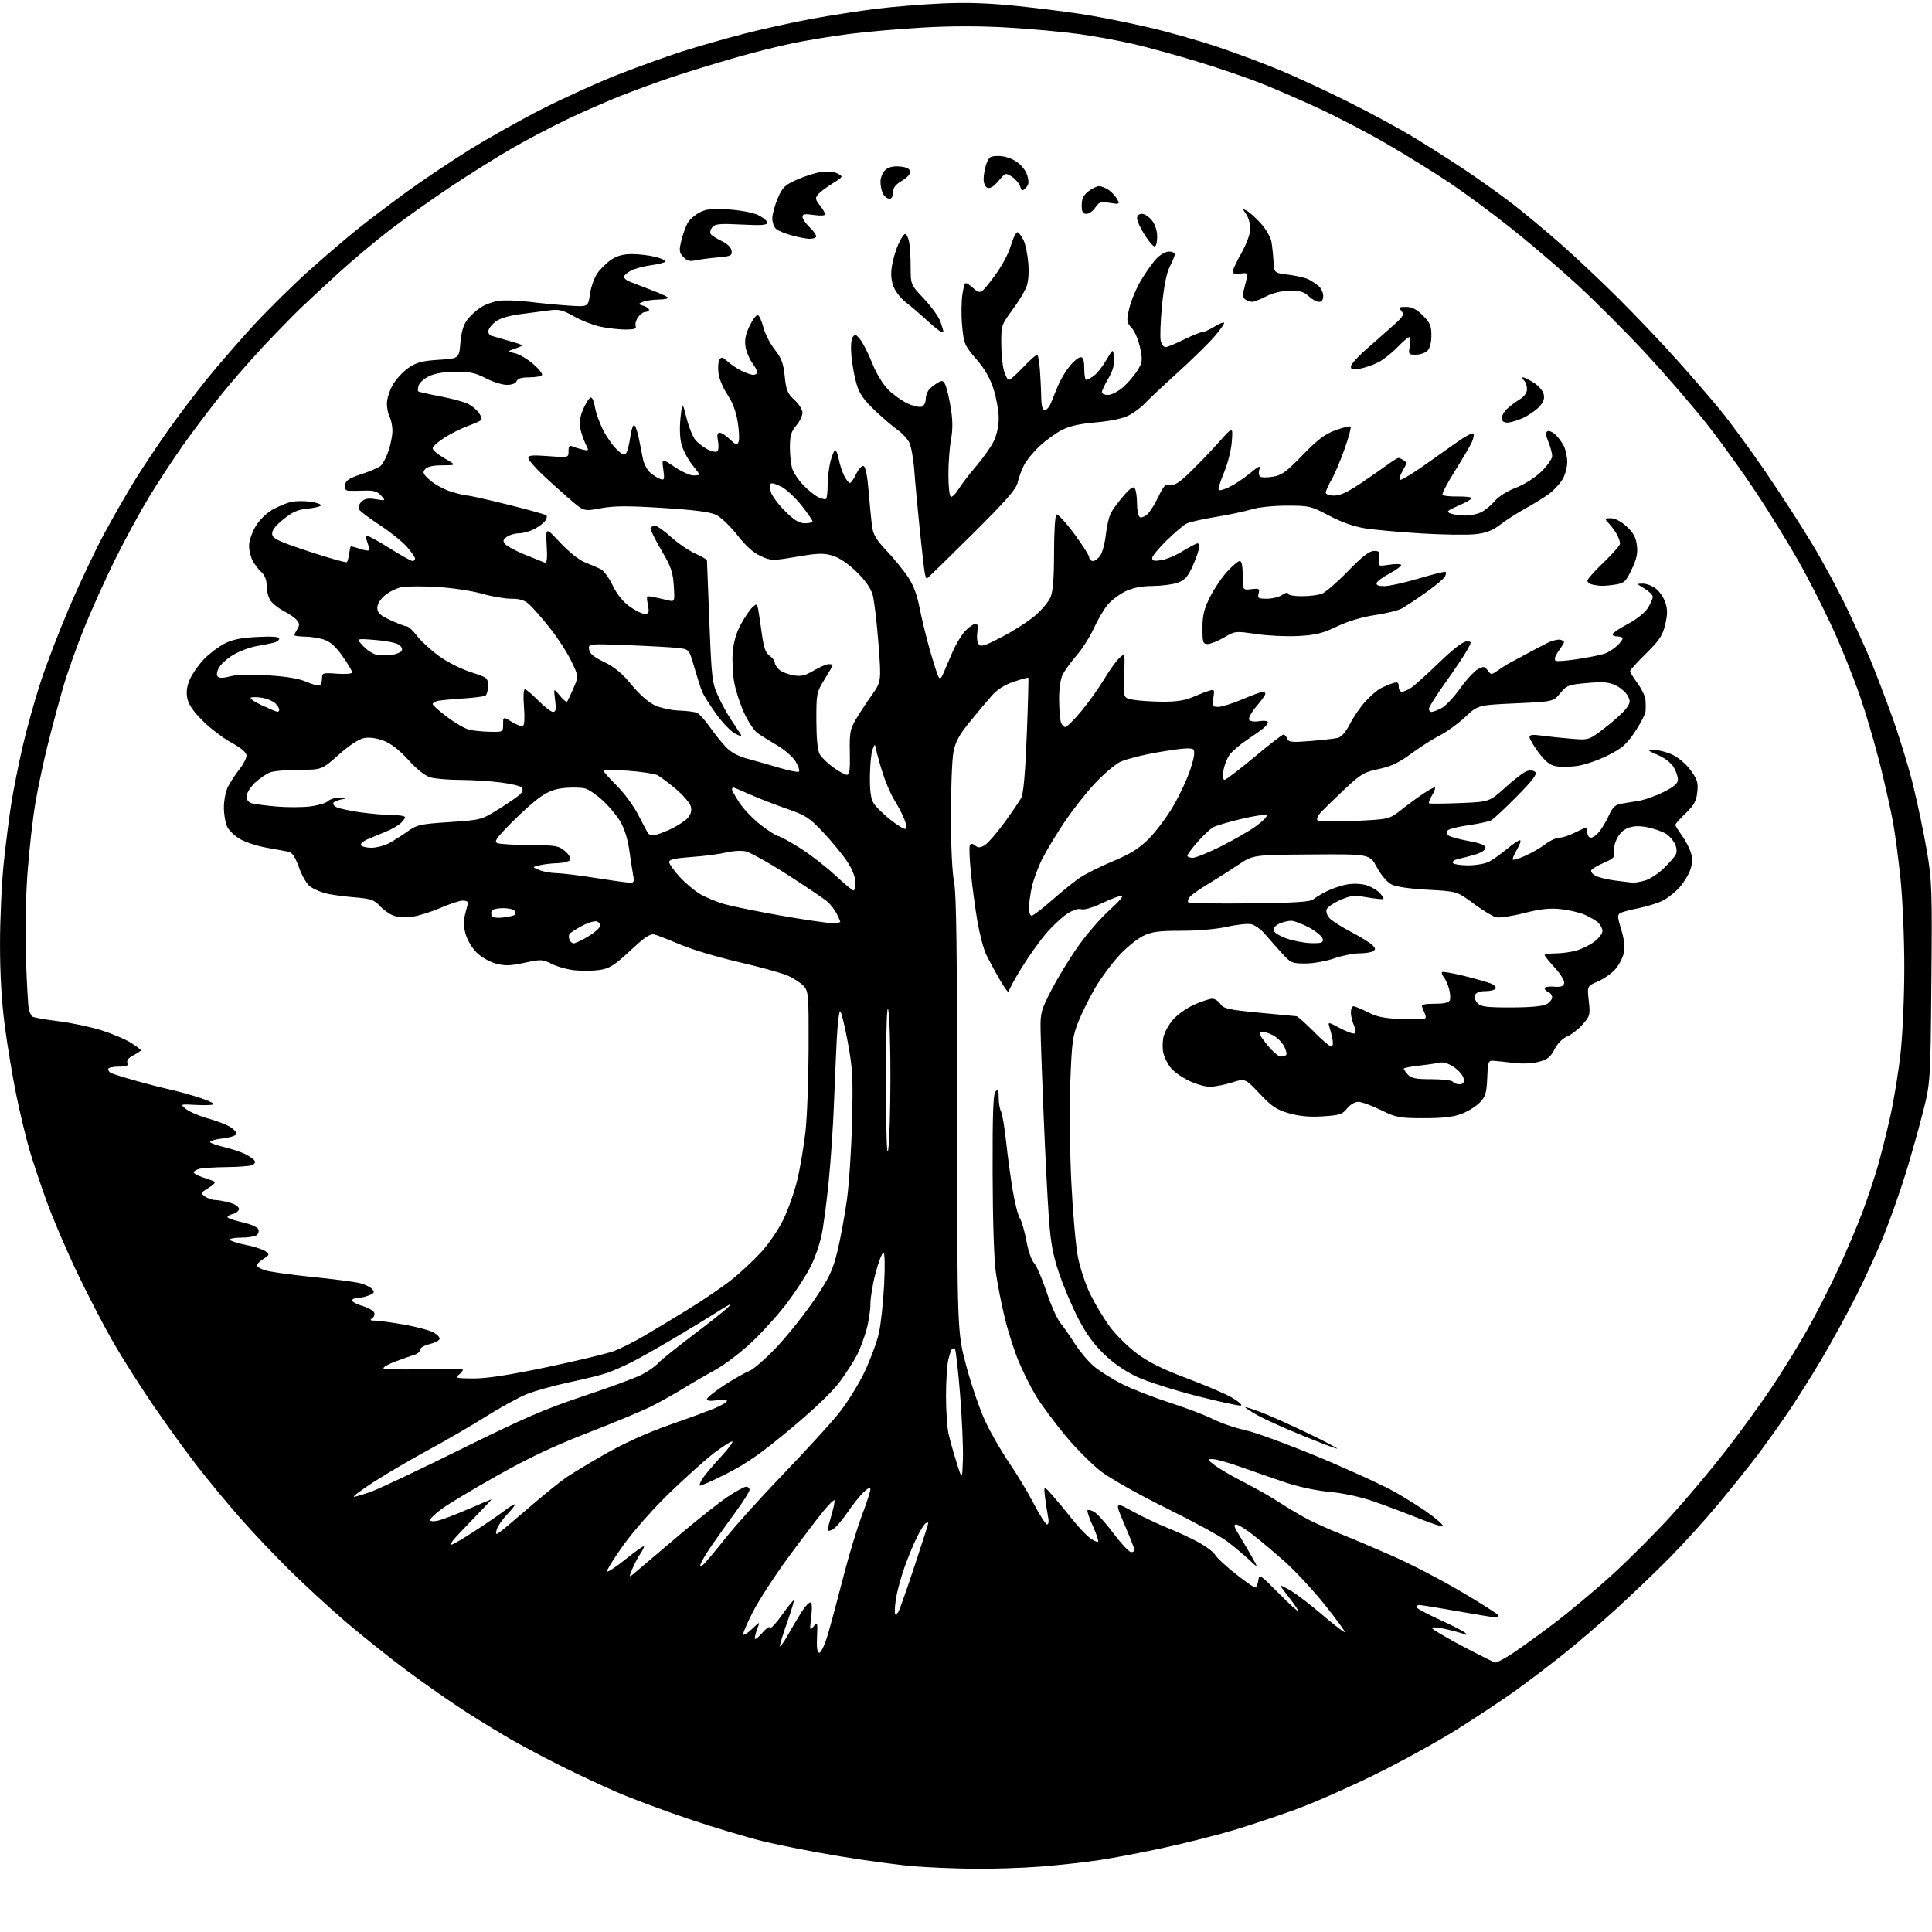 <?xml version="1.0" encoding="UTF-8" standalone="no"?>
<svg 
  version="1.1" 
  xmlns="http://www.w3.org/2000/svg" 
  xmlns:xlink="http://www.w3.org/1999/xlink" 
  xmlns:svg="http://www.w3.org/2000/svg"
  xmlns:rdf="http://www.w3.org/1999/02/22-rdf-syntax-ns#"
  xmlns:cc="http://creativecommons.org/ns#"
  xmlns:dc="http://purl.org/dc/elements/1.1/"
  viewBox="0 0 768 768"
  width="768"
  height="768"
>
<style>svg {background-color: white; }</style>"
<path stroke="none" fill="black" fill-rule="evenodd" d="M387.10,742.86C379.62,742.78 368.77,742.33 363.00,741.85C357.23,741.37 344.18,739.61 334.00,737.93C323.82,736.26 310.05,733.57 303.39,731.95C296.73,730.32 283.23,726.27 273.39,722.94C263.55,719.60 250.78,714.82 245.00,712.31C239.22,709.80 229.55,705.27 223.50,702.25C217.45,699.22 208.90,694.71 204.50,692.23C200.10,689.74 191.55,684.54 185.50,680.67C179.45,676.79 168.65,669.25 161.50,663.92C154.35,658.58 143.34,649.77 137.03,644.35C130.73,638.93 120.79,629.77 114.94,624.00C109.10,618.23 100.36,609.00 95.52,603.50C90.68,598.00 82.97,588.69 78.40,582.81C73.82,576.93 65.85,565.90 60.68,558.31C55.51,550.71 48.43,539.55 44.96,533.50C41.48,527.45 35.15,515.25 30.90,506.40C26.64,497.54 21.10,484.61 18.58,477.67C16.06,470.72 12.91,461.29 11.59,456.70C10.26,452.11 7.97,442.55 6.51,435.46C5.05,428.36 2.99,416.02 1.93,408.03C0.65,398.29 0.01,387.51 0.01,375.36C0.00,365.38 0.68,350.75 1.51,342.86C2.35,334.96 3.71,324.23 4.55,319.00C5.39,313.77 7.36,303.88 8.94,297.00C10.51,290.12 13.70,278.65 16.02,271.50C18.34,264.35 23.51,250.85 27.52,241.50C31.52,232.15 37.69,219.10 41.23,212.50C44.77,205.90 50.32,196.22 53.55,191.00C56.79,185.78 62.78,176.78 66.87,171.00C70.96,165.22 77.85,156.13 82.17,150.78C86.50,145.44 94.69,135.99 100.36,129.78C106.04,123.58 116.04,113.69 122.59,107.82C129.14,101.94 138.10,94.27 142.50,90.78C146.90,87.28 155.45,80.80 161.50,76.38C167.55,71.96 178.80,64.42 186.50,59.62C194.20,54.82 207.47,47.37 216.00,43.06C224.53,38.75 237.80,32.74 245.50,29.71C253.20,26.69 264.68,22.55 271.00,20.51C277.32,18.48 288.50,15.28 295.83,13.40C303.15,11.52 315.19,8.87 322.57,7.51C329.94,6.14 341.50,4.34 348.24,3.51C354.98,2.67 366.80,1.71 374.50,1.37C384.53,0.92 393.15,1.23 404.89,2.44C413.91,3.38 426.28,4.97 432.39,5.98C438.50,7.00 449.57,9.24 457.00,10.97C464.43,12.69 476.57,16.14 484.00,18.63C491.43,21.12 502.84,25.40 509.37,28.13C515.90,30.87 528.05,36.52 536.37,40.69C544.69,44.85 556.00,50.97 561.50,54.29C567.00,57.61 576.23,63.46 582.00,67.31C587.77,71.16 596.33,77.25 601.00,80.84C605.67,84.43 614.45,91.73 620.50,97.06C626.55,102.38 637.07,112.31 643.88,119.12C650.69,125.93 660.89,136.68 666.55,143.00C672.21,149.32 679.99,158.32 683.84,163.00C687.69,167.68 695.77,178.70 701.79,187.50C707.81,196.30 716.23,209.32 720.50,216.44C724.78,223.55 730.97,235.02 734.25,241.94C737.54,248.85 741.56,257.65 743.19,261.50C744.82,265.35 748.62,275.23 751.64,283.45C754.66,291.68 758.64,304.57 760.49,312.11C762.34,319.65 764.82,331.50 765.99,338.45C767.97,350.19 768.10,353.87 767.75,390.79C767.38,430.50 767.38,430.50 764.17,443.00C762.39,449.88 759.33,460.68 757.37,467.00C755.40,473.32 751.76,483.68 749.28,490.00C746.80,496.32 741.70,507.57 737.94,515.00C734.18,522.42 727.90,533.90 723.98,540.50C720.06,547.10 714.10,556.55 710.74,561.50C707.38,566.45 701.90,574.10 698.58,578.50C695.25,582.90 688.22,591.67 682.95,598.00C677.68,604.33 668.89,614.00 663.43,619.51C657.97,625.01 648.55,634.03 642.50,639.55C636.45,645.07 627.00,653.17 621.50,657.55C616.00,661.93 607.62,668.31 602.88,671.73C598.14,675.15 587.79,682.03 579.88,687.03C571.97,692.03 556.95,700.32 546.50,705.45C536.05,710.58 521.83,716.83 514.91,719.34C507.98,721.85 497.18,725.45 490.91,727.36C484.63,729.26 472.30,732.40 463.50,734.33C454.70,736.27 442.77,738.56 437.00,739.42C431.23,740.29 420.70,741.45 413.60,742.00C406.51,742.55 394.59,742.94 387.10,742.86zM594.41,660.89C594.91,660.95 597.61,659.56 600.41,657.80C603.21,656.03 610.88,650.52 617.46,645.55C624.04,640.57 634.78,631.58 641.33,625.57C647.88,619.56 658.20,609.21 664.26,602.57C670.31,595.93 679.99,584.42 685.76,577.00C691.53,569.58 699.72,558.33 703.97,552.00C708.21,545.67 714.62,535.33 718.20,529.00C721.79,522.67 727.42,511.65 730.73,504.50C734.03,497.35 738.36,487.18 740.33,481.89C742.31,476.61 745.02,468.51 746.36,463.89C747.69,459.28 749.96,450.29 751.39,443.92C752.81,437.55 754.66,426.30 755.48,418.92C756.33,411.32 756.98,396.48 756.99,384.72C757.00,373.10 756.33,357.46 755.47,349.22C754.63,341.12 753.27,330.90 752.45,326.50C751.63,322.10 749.39,312.15 747.48,304.39C745.57,296.63 741.95,284.25 739.43,276.89C736.90,269.52 731.94,257.18 728.39,249.46C724.85,241.73 718.77,229.81 714.88,222.96C710.99,216.10 703.61,204.12 698.47,196.32C693.33,188.52 684.62,176.37 679.11,169.32C673.60,162.27 662.43,149.32 654.29,140.54C646.14,131.76 633.64,119.24 626.49,112.72C619.35,106.19 607.49,96.09 600.14,90.28C592.79,84.46 581.88,76.43 575.89,72.42C569.90,68.42 558.81,61.56 551.25,57.18C543.69,52.80 531.65,46.50 524.50,43.20C517.35,39.89 507.00,35.39 501.50,33.20C496.00,31.01 484.75,27.15 476.50,24.63C468.25,22.11 456.77,18.94 451.00,17.59C445.23,16.24 435.39,14.42 429.14,13.56C422.89,12.69 410.22,11.52 400.98,10.97C389.77,10.30 378.40,10.29 366.84,10.95C357.30,11.50 344.10,12.65 337.50,13.51C330.90,14.37 321.00,15.99 315.50,17.10C310.00,18.21 299.20,20.93 291.50,23.15C283.80,25.37 272.82,28.75 267.09,30.66C261.37,32.58 252.14,35.95 246.59,38.16C241.04,40.37 231.55,44.53 225.50,47.41C219.45,50.28 209.55,55.49 203.50,58.98C197.45,62.47 186.43,69.37 179.00,74.32C171.57,79.27 160.78,86.95 155.00,91.39C149.22,95.84 140.22,103.37 135.00,108.13C129.78,112.90 122.97,119.21 119.87,122.15C116.78,125.09 109.88,132.16 104.54,137.86C99.20,143.56 91.31,152.65 87.00,158.07C82.68,163.48 76.05,172.31 72.25,177.70C68.46,183.09 62.49,192.22 58.99,198.00C55.49,203.78 49.51,214.80 45.70,222.50C41.89,230.20 36.36,242.47 33.41,249.77C30.46,257.07 26.71,267.64 25.08,273.27C23.45,278.90 20.73,289.02 19.04,295.78C17.34,302.53 15.10,313.10 14.05,319.28C13.00,325.45 11.60,337.92 10.93,347.00C10.21,356.73 9.96,370.67 10.31,381.00C10.64,390.62 11.14,399.59 11.43,400.93C11.72,402.26 12.30,403.67 12.73,404.05C13.15,404.44 17.77,405.28 23.00,405.92C28.23,406.56 35.98,408.19 40.24,409.53C44.49,410.86 49.78,413.10 51.99,414.49C54.19,415.89 56.00,417.23 56.00,417.49C56.00,417.74 54.67,418.64 53.03,419.48C51.10,420.48 50.27,421.53 50.64,422.51C51.09,423.68 50.34,424.00 47.11,424.00C44.85,424.00 43.00,424.42 43.00,424.94C43.00,425.46 43.41,426.14 43.92,426.45C44.42,426.76 48.59,428.09 53.17,429.39C57.75,430.69 63.98,432.30 67.00,432.96C70.03,433.62 75.31,435.06 78.75,436.16C82.19,437.26 85.00,438.49 85.00,438.88C85.00,439.27 81.96,439.43 78.25,439.24C71.50,438.88 71.50,438.88 73.99,440.88C75.36,441.97 79.19,443.62 82.49,444.54C85.80,445.46 89.74,446.94 91.25,447.82C92.76,448.71 94.00,449.98 94.00,450.64C94.00,451.36 91.77,452.13 88.51,452.54C85.49,452.92 83.24,453.58 83.51,454.01C83.78,454.45 86.36,455.35 89.25,456.03C92.14,456.71 95.85,457.95 97.50,458.77C99.15,459.60 100.82,460.78 101.21,461.39C101.61,462.00 101.16,462.80 100.21,463.18C99.27,463.55 94.67,463.90 90.00,463.94C85.33,463.99 80.49,464.30 79.25,464.63C78.01,464.96 77.00,465.60 77.00,466.04C77.00,466.48 78.69,467.39 80.75,468.05C82.81,468.72 84.87,469.48 85.33,469.74C85.79,470.01 84.69,471.12 82.88,472.22C79.74,474.13 79.68,474.29 81.48,475.61C82.53,476.38 84.31,477.00 85.44,477.01C86.57,477.01 89.19,477.48 91.25,478.05C93.36,478.64 95.00,479.72 95.00,480.53C95.00,481.32 93.88,482.24 92.51,482.59C91.14,482.93 90.22,483.54 90.46,483.94C90.71,484.34 93.43,485.23 96.52,485.92C99.68,486.63 102.38,487.83 102.71,488.69C103.03,489.52 102.66,490.60 101.90,491.09C101.13,491.57 98.34,491.98 95.69,491.98C93.05,491.99 91.12,492.39 91.42,492.87C91.71,493.34 94.59,494.25 97.81,494.88C101.03,495.52 104.49,496.64 105.51,497.38C107.25,498.66 107.21,498.82 104.67,500.48C103.20,501.44 102.00,502.58 102.00,503.02C102.00,503.45 103.42,504.30 105.17,504.91C106.91,505.52 115.34,506.72 123.92,507.58C132.49,508.44 141.14,509.57 143.13,510.08C145.13,510.59 147.32,511.68 147.99,512.49C149.01,513.71 148.76,514.14 146.54,514.98C145.07,515.54 143.00,516.00 141.93,516.00C140.87,516.00 140.00,516.43 140.00,516.96C140.00,517.49 141.85,518.47 144.10,519.15C146.36,519.83 148.45,521.01 148.75,521.79C149.05,522.57 148.66,523.60 147.90,524.09C146.88,524.73 147.21,524.97 149.12,524.98C150.56,524.99 155.66,525.68 160.46,526.52C165.26,527.36 170.52,528.73 172.15,529.58C173.79,530.43 174.95,531.64 174.74,532.29C174.52,532.93 172.69,533.85 170.67,534.33C168.65,534.81 167.00,535.80 167.00,536.53C167.00,537.27 165.99,538.18 164.75,538.56C163.51,538.94 160.13,540.13 157.24,541.20C154.34,542.28 152.20,543.51 152.47,543.95C152.74,544.40 159.95,544.52 168.48,544.23C177.02,543.95 184.00,544.07 184.00,544.50C184.00,544.93 183.21,545.88 182.25,546.61C180.75,547.75 181.57,547.94 188.15,547.97C193.49,547.99 202.37,546.62 217.58,543.43C229.57,540.91 241.51,538.04 244.14,537.04C246.76,536.04 251.96,533.44 255.70,531.25C259.44,529.07 267.45,524.23 273.50,520.51C279.55,516.78 287.26,511.54 290.64,508.86C294.02,506.19 299.30,501.28 302.37,497.96C305.54,494.55 309.47,488.80 311.44,484.69C313.36,480.71 315.83,473.64 316.95,468.98C318.06,464.32 319.51,455.78 320.17,450.01C320.83,444.23 321.39,429.31 321.43,416.86C321.50,395.58 321.38,394.09 319.50,391.98C318.40,390.75 315.48,388.86 313.00,387.78C310.52,386.71 301.88,384.32 293.79,382.47C285.71,380.62 275.36,377.54 270.79,375.62C266.23,373.71 261.51,371.86 260.30,371.52C258.54,371.02 256.58,372.30 250.55,377.88C244.19,383.79 242.30,384.98 238.40,385.57C235.87,385.95 231.42,386.01 228.52,385.71C225.63,385.42 221.51,384.28 219.38,383.20C215.70,381.32 215.14,381.30 208.50,382.72C202.80,383.94 200.67,384.00 197.06,383.02C194.57,382.35 191.21,380.41 189.40,378.60C187.63,376.83 185.67,373.49 185.05,371.17C184.24,368.19 184.22,365.89 184.95,363.23C185.52,361.18 185.99,359.16 185.99,358.75C186.00,358.34 185.06,358.00 183.92,358.00C182.77,358.00 178.83,359.30 175.17,360.88C171.50,362.47 166.44,364.06 163.91,364.42C161.29,364.79 158.07,364.60 156.41,363.97C154.81,363.37 152.35,361.62 150.95,360.10C148.72,357.66 147.43,357.24 140.43,356.66C136.05,356.29 130.95,355.56 129.11,355.03C127.26,354.50 124.71,353.39 123.44,352.55C122.10,351.67 120.19,348.48 118.92,345.00C117.32,340.62 116.14,338.85 114.61,338.55C113.45,338.32 109.58,337.62 106.00,336.98C102.42,336.34 97.77,334.85 95.65,333.67C93.54,332.49 91.17,330.30 90.40,328.81C89.63,327.32 89.00,323.80 89.00,321.00C89.00,318.20 89.74,314.46 90.64,312.70C91.54,310.94 93.56,307.86 95.14,305.86C96.71,303.85 97.99,301.38 97.99,300.36C97.98,299.13 95.95,297.38 91.95,295.19C88.63,293.37 83.49,289.44 80.51,286.47C76.74,282.70 74.90,279.97 74.43,277.47C73.96,274.95 74.30,272.67 75.56,269.87C76.55,267.67 79.06,264.11 81.14,261.97C83.22,259.83 86.85,257.08 89.21,255.86C92.37,254.23 95.81,253.52 102.25,253.20C108.23,252.90 111.00,253.10 111.00,253.86C111.00,254.47 109.99,255.20 108.75,255.50C107.51,255.79 104.40,256.41 101.84,256.87C99.27,257.33 95.20,258.86 92.80,260.27C90.39,261.68 87.80,264.01 87.03,265.44C86.14,267.10 85.99,268.39 86.60,269.00C87.21,269.61 88.99,269.56 91.53,268.86C94.08,268.15 99.43,268.00 106.50,268.45C113.91,268.91 118.92,269.76 121.86,271.06C124.26,272.12 126.62,272.74 127.11,272.43C127.60,272.13 128.00,270.87 128.00,269.63C128.00,267.49 128.31,267.39 134.00,267.81C137.42,268.05 140.00,267.83 140.00,267.29C140.00,266.77 138.30,263.90 136.22,260.92C133.62,257.20 131.35,255.13 128.97,254.31C127.06,253.65 123.59,253.09 121.25,253.06C118.91,253.03 117.00,252.77 117.00,252.49C117.00,252.20 117.54,251.12 118.19,250.07C119.13,248.56 119.09,247.81 118.01,246.51C117.25,245.60 114.95,243.99 112.88,242.94C110.82,241.89 108.43,240.02 107.57,238.79C106.70,237.56 106.00,234.92 106.00,232.93C106.00,230.52 105.30,228.67 103.90,227.41C102.74,226.36 101.17,224.29 100.40,222.80C99.63,221.32 99.00,218.65 99.00,216.89C99.00,215.12 100.14,211.74 101.53,209.36C103.01,206.83 105.79,204.05 108.28,202.62C110.60,201.29 114.00,199.88 115.84,199.50C117.68,199.11 121.18,199.10 123.61,199.46C126.05,199.83 127.81,200.49 127.54,200.93C127.27,201.38 124.83,201.95 122.13,202.21C118.33,202.58 116.17,203.54 112.56,206.50C109.28,209.19 107.99,210.94 108.20,212.41C108.45,214.15 110.91,215.29 122.92,219.25C130.85,221.86 137.58,223.75 137.87,223.46C138.17,223.17 138.57,221.71 138.77,220.23C138.97,218.75 139.25,217.41 139.40,217.26C139.55,217.11 141.12,217.50 142.89,218.11C144.66,218.73 146.32,219.02 146.58,218.75C146.84,218.49 146.60,217.09 146.05,215.64C145.40,213.92 145.39,213.00 146.04,213.00C146.58,213.00 150.61,215.25 155.00,218.00C159.39,220.75 163.43,223.00 163.99,223.00C164.55,223.00 165.00,222.57 165.00,222.03C165.00,221.50 163.54,219.40 161.75,217.36C159.96,215.32 155.12,211.44 151.00,208.75C146.88,206.05 143.16,203.24 142.74,202.50C142.30,201.71 142.68,200.46 143.67,199.48C144.94,198.20 146.31,197.95 149.37,198.44C153.39,199.09 153.39,199.09 151.48,196.98C150.02,195.37 148.51,194.91 145.04,195.03C142.54,195.11 139.68,195.14 138.68,195.09C137.38,195.03 136.95,194.35 137.18,192.75C137.43,190.97 138.78,190.08 143.63,188.50C147.00,187.40 150.46,185.91 151.31,185.19C152.16,184.47 153.56,181.80 154.43,179.26C155.29,176.72 156.00,173.12 156.00,171.26C156.00,169.39 155.51,166.94 154.90,165.81C154.30,164.68 153.80,162.27 153.80,160.44C153.80,158.62 154.82,155.31 156.08,153.08C157.33,150.85 160.13,147.80 162.30,146.29C165.55,144.04 167.66,143.47 174.37,143.03C182.50,142.50 182.50,142.50 183.00,136.32C183.33,132.23 184.21,129.19 185.59,127.32C186.74,125.77 189.08,123.55 190.79,122.39C192.49,121.22 195.74,119.98 198.00,119.62C200.26,119.25 205.80,119.41 210.31,119.97C214.81,120.53 221.95,121.21 226.16,121.49C233.81,121.99 233.81,121.99 234.50,117.00C234.88,114.26 236.17,110.57 237.37,108.78C238.57,107.00 241.07,104.52 242.92,103.27C245.29,101.68 247.75,101.00 251.21,101.00C253.91,101.00 258.11,101.50 260.54,102.12C262.98,102.73 264.77,103.57 264.51,103.98C264.25,104.40 261.71,105.05 258.87,105.42C256.02,105.80 252.41,106.77 250.84,107.58C249.28,108.39 248.00,109.50 248.00,110.05C248.00,110.59 249.01,111.45 250.25,111.94C251.49,112.44 255.20,113.87 258.50,115.12C261.80,116.37 264.93,117.76 265.45,118.20C265.97,118.64 264.40,119.03 261.95,119.07C259.50,119.11 256.60,119.53 255.50,120.01C253.56,120.86 253.56,120.90 255.75,121.56C256.99,121.93 258.00,122.63 258.00,123.12C258.00,123.60 257.35,124.00 256.56,124.00C255.76,124.00 254.45,124.95 253.63,126.11C252.82,127.28 252.39,128.85 252.68,129.61C253.09,130.67 252.13,131.00 248.66,131.00C246.15,131.00 241.71,130.50 238.80,129.89C235.88,129.28 231.10,127.43 228.17,125.77C223.57,123.17 222.19,122.85 218.17,123.40C215.60,123.76 210.41,124.44 206.63,124.92C202.52,125.44 198.69,126.58 197.13,127.75C195.68,128.83 194.35,130.45 194.18,131.36C194.00,132.26 194.45,133.20 195.18,133.43C195.90,133.67 199.20,134.63 202.50,135.56C208.50,137.26 208.50,137.26 205.00,138.48C201.50,139.71 201.50,139.71 204.63,140.41C206.36,140.79 209.62,142.70 211.89,144.64C214.16,146.58 215.76,148.58 215.45,149.08C215.14,149.59 212.87,150.00 210.41,150.00C207.36,150.00 205.75,150.48 205.36,151.50C205.01,152.41 203.50,153.00 201.49,153.00C199.67,153.00 195.90,151.81 193.10,150.36C189.00,148.23 186.67,147.73 181.11,147.76C176.78,147.79 172.88,148.44 170.64,149.50C168.68,150.43 166.79,152.08 166.45,153.17C166.10,154.26 166.00,155.34 166.23,155.56C166.46,155.79 170.41,156.69 175.02,157.56C179.62,158.44 184.63,159.79 186.14,160.57C187.64,161.35 189.58,162.99 190.43,164.20C191.28,165.42 191.65,166.70 191.24,167.04C190.83,167.39 188.44,168.43 185.91,169.35C183.39,170.28 179.23,172.37 176.66,174.00C174.10,175.62 172.00,177.53 172.00,178.23C172.01,178.93 174.14,180.72 176.75,182.22C181.50,184.94 181.50,184.94 175.87,184.97C172.05,184.99 169.83,185.49 168.96,186.54C167.88,187.85 168.21,188.54 171.09,191.02C172.97,192.64 176.72,194.64 179.43,195.48C182.14,196.32 185.06,197.00 185.90,197.00C186.75,197.00 193.98,198.62 201.97,200.61C209.96,202.59 216.81,204.50 217.18,204.86C217.56,205.21 217.33,206.22 216.68,207.10C216.03,207.97 214.06,209.44 212.30,210.35C210.54,211.26 207.81,212.00 206.24,212.00C204.67,212.00 202.53,212.63 201.48,213.39C199.91,214.54 199.80,215.05 200.84,216.31C201.53,217.14 205.12,219.04 208.80,220.53C212.49,222.01 216.00,223.42 216.62,223.67C217.41,223.98 217.62,221.95 217.32,216.81C216.89,209.50 216.89,209.50 222.70,215.72C226.12,219.39 230.14,222.59 232.50,223.52C234.70,224.38 237.52,225.60 238.76,226.22C240.00,226.84 242.16,229.76 243.55,232.70C245.18,236.14 247.55,239.11 250.19,241.02C252.45,242.66 255.18,244.00 256.26,244.00C257.97,244.00 258.14,243.54 257.54,240.38C256.88,236.82 256.92,236.76 259.68,237.32C261.23,237.63 263.79,238.19 265.38,238.58C268.25,239.28 268.25,239.28 267.84,232.83C267.49,227.35 266.73,225.19 262.78,218.49C260.22,214.15 258.35,210.24 258.62,209.80C258.90,209.36 259.72,209.00 260.45,209.00C261.18,209.00 264.05,211.03 266.81,213.52C269.58,216.01 273.90,218.95 276.42,220.07C278.94,221.18 281.01,222.41 281.03,222.80C281.04,223.18 281.47,234.22 281.99,247.32C282.86,269.60 283.08,271.49 285.44,276.64C286.82,279.67 289.22,284.02 290.77,286.32C292.32,288.62 293.95,291.10 294.40,291.83C295.00,292.81 294.41,292.75 292.16,291.58C290.48,290.71 287.10,287.19 284.64,283.75C282.19,280.31 279.71,276.38 279.13,275.00C278.55,273.62 277.15,269.26 276.01,265.31C273.95,258.11 273.95,258.11 269.72,257.60C267.40,257.31 258.38,256.81 249.67,256.47C233.84,255.86 233.84,255.86 234.17,258.16C234.41,259.84 236.04,261.20 240.17,263.17C244.25,265.13 247.28,267.64 251.02,272.19C254.20,276.05 257.81,279.23 260.34,280.39C262.60,281.42 266.94,282.36 269.98,282.46C273.01,282.57 276.23,282.98 277.12,283.38C278.01,283.79 280.22,286.23 282.03,288.81C283.83,291.39 286.70,294.98 288.39,296.79C290.48,299.02 293.25,300.56 296.99,301.56C300.02,302.38 305.76,304.02 309.74,305.20C313.73,306.38 317.27,307.07 317.61,306.72C317.96,306.38 317.38,304.61 316.32,302.80C315.26,300.97 311.98,298.08 308.95,296.31C305.95,294.55 302.44,292.35 301.14,291.42C299.83,290.49 297.47,286.96 295.89,283.58C294.31,280.20 292.51,274.74 291.90,271.46C291.29,268.18 291.00,262.74 291.27,259.36C291.59,255.25 292.67,251.55 294.52,248.14C296.05,245.34 298.11,242.31 299.10,241.41C300.79,239.88 300.94,239.93 301.37,242.14C301.62,243.44 302.28,247.81 302.83,251.85C303.60,257.43 304.34,259.55 305.92,260.66C307.06,261.46 308.00,262.69 308.00,263.40C308.00,264.11 308.79,265.38 309.75,266.22C310.71,267.06 313.22,268.05 315.31,268.43C318.39,268.98 319.97,268.62 323.49,266.56C325.89,265.15 328.56,264.00 329.43,264.00C330.29,264.00 331.00,264.20 331.00,264.43C331.00,264.67 329.54,267.22 327.75,270.10C324.59,275.20 324.50,275.64 324.52,286.42C324.54,293.53 325.00,298.32 325.82,299.78C326.53,301.04 328.95,303.40 331.20,305.03C333.46,306.66 335.91,308.00 336.65,308.00C337.71,308.00 337.97,306.03 337.82,299.20C337.66,291.48 337.93,289.88 340.07,286.21C341.40,283.92 344.27,279.55 346.43,276.50C350.35,270.97 350.35,270.97 349.19,255.74C348.55,247.36 347.52,238.70 346.91,236.50C346.18,233.85 344.02,230.75 340.49,227.32C337.14,224.04 333.62,221.67 330.95,220.87C327.39,219.80 325.14,219.87 316.75,221.30C307.12,222.94 306.64,222.93 302.49,221.10C299.56,219.80 296.56,217.13 293.09,212.71C290.29,209.14 286.47,205.50 284.61,204.62C282.26,203.50 275.74,202.67 263.36,201.90C249.41,201.03 244.04,201.06 238.81,202.04C232.12,203.30 232.12,203.30 226.43,198.40C223.31,195.70 218.33,191.21 215.37,188.40C212.42,185.60 210.00,182.72 210.00,182.00C210.00,180.99 211.79,180.84 218.00,181.32C226.00,181.94 226.00,181.94 226.00,179.36C226.00,177.30 226.35,176.93 227.75,177.52C228.71,177.93 230.56,178.48 231.85,178.76C234.12,179.26 234.15,179.19 232.74,176.38C231.94,174.80 231.00,171.99 230.65,170.14C230.21,167.83 230.61,165.40 231.95,162.39C233.01,159.97 234.34,158.00 234.90,158.00C235.45,158.00 236.17,159.69 236.49,161.75C236.80,163.81 238.19,167.80 239.58,170.61C240.97,173.42 243.45,177.01 245.10,178.59C247.54,180.93 248.26,181.20 248.98,180.03C249.47,179.24 250.16,176.44 250.53,173.80C250.89,171.16 251.56,169.00 252.01,169.00C252.46,169.00 253.29,171.14 253.84,173.75C254.39,176.36 255.15,180.15 255.52,182.17C255.89,184.18 257.16,186.70 258.35,187.77C259.53,188.83 261.35,190.00 262.39,190.37C264.11,190.98 264.22,190.65 263.67,186.61C263.06,182.18 263.06,182.18 268.13,185.59C270.92,187.46 274.28,189.00 275.60,189.00C276.92,189.00 278.00,188.84 278.00,188.64C278.00,188.44 276.65,186.58 275.00,184.50C273.35,182.43 271.51,178.90 270.91,176.66C270.25,174.20 270.09,169.99 270.52,166.04C271.22,159.50 271.22,159.50 272.92,166.21C273.85,169.90 275.49,173.88 276.56,175.06C277.62,176.24 279.75,177.85 281.28,178.64C282.81,179.43 284.51,179.80 285.06,179.46C285.63,179.11 285.78,177.36 285.42,175.42C284.95,172.94 285.14,172.00 286.08,172.00C286.80,172.00 288.64,173.20 290.17,174.66C292.64,177.03 293.01,177.13 293.61,175.58C293.97,174.63 293.80,171.04 293.23,167.60C292.57,163.57 291.13,159.76 289.19,156.92C287.54,154.49 285.93,150.70 285.62,148.50C285.32,146.30 285.48,143.84 285.98,143.03C286.76,141.77 287.24,141.87 289.20,143.66C290.46,144.82 292.94,146.49 294.70,147.38C296.46,148.27 298.60,149.00 299.45,149.00C300.30,149.00 301.00,148.53 301.00,147.96C301.00,147.39 300.09,145.68 298.97,144.18C297.86,142.67 296.68,139.79 296.35,137.78C295.92,135.13 296.37,132.87 297.99,129.52C299.22,126.98 300.69,125.06 301.26,125.25C301.84,125.45 302.83,127.66 303.46,130.17C304.10,132.68 306.12,136.63 307.95,138.93C310.64,142.33 311.40,144.36 311.94,149.59C312.52,155.15 313.05,156.46 315.80,158.97C317.56,160.57 319.00,162.86 319.00,164.05C319.00,165.24 317.88,167.55 316.50,169.18C314.46,171.61 314.00,173.22 314.00,178.01C314.00,181.23 314.48,185.14 315.06,186.68C315.65,188.23 317.56,191.00 319.31,192.84C321.07,194.67 323.68,196.79 325.12,197.55C326.57,198.30 328.03,198.64 328.37,198.29C328.72,197.95 329.00,195.47 329.00,192.78C329.00,190.09 329.50,185.89 330.12,183.44C330.73,181.00 331.58,179.00 332.01,179.00C332.43,179.00 333.09,180.67 333.47,182.72C333.86,184.76 334.82,187.68 335.61,189.22C336.40,190.75 337.41,192.00 337.84,192.00C338.27,192.00 339.40,190.39 340.34,188.42C341.27,186.46 342.59,185.03 343.27,185.25C344.05,185.51 344.78,189.11 345.28,195.08C345.70,200.26 346.30,206.49 346.61,208.91C347.06,212.48 348.18,214.40 352.42,218.91C355.31,221.99 359.12,226.64 360.89,229.25C363.07,232.49 364.55,236.40 365.53,241.51C366.32,245.64 368.16,253.18 369.60,258.26C371.05,263.34 372.60,268.17 373.04,268.98C373.65,270.12 374.12,269.78 375.08,267.48C375.76,265.84 377.40,262.02 378.71,259.00C380.03,255.97 382.30,252.26 383.74,250.75C385.19,249.24 386.99,248.00 387.73,248.00C388.71,248.00 388.93,248.90 388.52,251.25C388.21,253.04 388.41,255.18 388.97,256.00C389.83,257.28 391.20,256.86 398.30,253.18C402.87,250.81 408.79,247.01 411.44,244.74C414.09,242.48 416.88,239.15 417.63,237.34C418.58,235.08 419.00,229.58 419.00,219.59C419.00,211.55 419.42,204.86 419.95,204.53C420.47,204.21 423.62,207.61 426.95,212.09C430.28,216.57 433.00,220.86 433.00,221.62C433.00,222.38 433.66,223.00 434.48,223.00C435.29,223.00 436.62,221.98 437.44,220.73C438.26,219.48 439.23,215.77 439.60,212.48C439.97,209.19 440.85,205.38 441.55,204.00C442.26,202.62 444.51,199.55 446.56,197.17C449.34,193.95 450.50,193.18 451.13,194.17C451.59,194.90 451.98,197.61 451.98,200.19C451.99,202.77 452.48,205.18 453.06,205.54C453.65,205.90 455.00,205.41 456.06,204.44C457.13,203.48 459.11,200.34 460.47,197.48C462.55,193.07 463.29,192.33 465.23,192.70C466.99,193.04 468.93,191.77 473.51,187.28C476.81,184.06 481.89,178.74 484.80,175.46C490.11,169.50 490.11,169.50 489.67,175.50C489.43,178.84 488.05,184.32 486.56,187.86C485.09,191.36 484.14,194.47 484.45,194.79C484.77,195.10 486.66,194.58 488.66,193.62C490.66,192.67 494.32,190.23 496.79,188.21C500.55,185.13 501.17,184.88 500.60,186.68C500.22,187.89 500.39,189.12 501.00,189.50C501.59,189.86 503.90,189.85 506.13,189.48C509.49,188.91 511.50,187.44 517.84,180.88C523.85,174.68 526.67,172.55 530.94,171.01C533.92,169.92 536.61,169.28 536.90,169.57C537.19,169.86 536.14,173.79 534.56,178.30C532.98,182.81 530.63,188.34 529.34,190.59C528.06,192.84 527.00,195.20 527.00,195.84C527.00,196.49 528.48,197.00 530.37,197.00C532.77,197.00 535.87,195.55 541.12,191.99C545.18,189.23 550.03,185.86 551.90,184.49C553.77,183.12 555.57,182.01 555.90,182.02C556.23,182.02 557.17,182.45 557.99,182.97C559.29,183.80 559.25,184.31 557.64,187.03C556.63,188.74 556.08,190.41 556.41,190.74C556.74,191.08 560.73,188.76 565.26,185.60C569.79,182.43 576.08,178.00 579.24,175.74C582.40,173.49 585.28,171.95 585.65,172.32C586.02,172.69 585.77,174.23 585.08,175.75C584.40,177.26 581.35,182.46 578.30,187.30C575.25,192.14 573.06,196.40 573.43,196.76C573.80,197.13 576.55,197.40 579.55,197.36C582.55,197.31 585.00,197.61 585.00,198.02C585.00,198.42 582.64,199.77 579.75,201.02C575.30,202.94 574.80,203.40 576.50,204.07C577.60,204.51 580.21,204.89 582.30,204.93C584.39,204.97 587.37,204.34 588.93,203.54C590.49,202.73 592.91,200.71 594.30,199.05C595.77,197.31 599.26,195.13 602.52,193.91C605.82,192.67 610.02,190.03 612.59,187.56C615.02,185.24 617.00,182.42 617.00,181.29C617.00,180.17 616.33,177.64 615.51,175.68C614.50,173.26 614.36,171.90 615.07,171.46C615.65,171.10 617.04,171.63 618.17,172.65C619.29,173.66 620.83,175.71 621.60,177.20C622.37,178.68 623.00,181.61 623.00,183.70C622.99,185.79 622.13,188.91 621.08,190.63C620.03,192.36 617.67,194.89 615.84,196.26C614.00,197.63 609.86,200.20 606.64,201.97C603.41,203.74 598.85,206.66 596.50,208.45C593.24,210.94 590.82,211.87 586.36,212.36C583.14,212.71 573.48,212.57 564.89,212.04C556.30,211.52 546.25,210.60 542.54,210.01C538.19,209.31 533.14,207.52 528.31,204.96C521.15,201.17 520.43,201.00 511.57,201.00C506.21,201.00 500.25,201.63 497.41,202.50C494.71,203.32 488.29,204.68 483.15,205.51C478.01,206.35 472.83,207.53 471.65,208.13C470.47,208.73 466.91,211.75 463.75,214.83C460.59,217.92 458.00,221.07 458.00,221.85C458.00,222.92 458.90,223.12 461.69,222.66C463.72,222.33 467.57,220.70 470.25,219.03C472.94,217.36 475.56,216.00 476.09,216.00C476.61,216.00 476.76,217.24 476.42,218.75C476.08,220.26 474.83,223.53 473.65,226.00C472.02,229.42 470.66,230.79 468.00,231.69C466.07,232.35 461.60,232.91 458.07,232.94C453.69,232.98 450.26,233.66 447.34,235.08C444.98,236.22 441.84,238.58 440.36,240.33C438.88,242.07 436.41,246.27 434.87,249.65C433.33,253.03 430.25,257.90 428.02,260.47C425.79,263.05 423.30,266.45 422.49,268.03C421.59,269.75 421.01,273.62 421.01,277.70C421.02,281.44 421.30,285.51 421.63,286.75C421.96,287.99 422.77,289.00 423.43,289.00C424.09,289.00 427.00,286.13 429.91,282.61C432.81,279.10 436.91,273.35 439.01,269.84C441.12,266.33 443.82,262.57 445.03,261.48C447.22,259.50 447.22,259.50 446.86,268.48C446.50,277.46 446.50,277.46 450.50,278.17C452.70,278.56 457.93,278.91 462.12,278.94C467.50,278.98 471.04,278.44 474.12,277.11C476.53,276.07 479.49,274.92 480.70,274.56C482.73,273.95 482.85,274.16 482.31,277.45C481.78,280.73 481.93,281.00 484.26,281.00C485.65,281.00 489.96,279.65 493.84,278.00C497.72,276.35 501.37,275.00 501.95,275.00C502.53,275.00 503.00,275.37 503.00,275.82C503.00,276.27 501.39,278.52 499.43,280.81C497.47,283.10 496.18,285.48 496.56,286.10C496.97,286.76 498.63,287.00 500.63,286.67C502.48,286.37 504.00,286.55 504.00,287.07C504.00,287.59 503.21,288.67 502.25,289.46C501.29,290.26 498.28,292.39 495.57,294.20C492.86,296.02 489.81,298.64 488.80,300.02C487.78,301.41 486.68,304.22 486.34,306.27C485.97,308.55 486.14,310.00 486.76,310.00C487.33,310.00 492.63,305.95 498.55,301.00C504.48,296.05 509.71,292.00 510.19,292.00C510.67,292.00 511.34,292.73 511.69,293.62C512.22,295.03 513.49,295.16 520.90,294.57C525.63,294.19 530.53,293.63 531.79,293.32C533.26,292.96 534.98,291.00 536.58,287.84C537.95,285.14 540.71,281.12 542.71,278.90C544.71,276.68 547.51,274.28 548.92,273.56C550.34,272.84 552.51,271.94 553.75,271.56C555.58,270.99 556.00,271.25 556.00,272.93C556.00,274.07 556.57,275.00 557.28,275.00C557.98,275.00 559.67,274.25 561.03,273.34C562.39,272.43 567.38,267.93 572.12,263.34C577.60,258.04 581.54,255.00 582.94,255.00C585.13,255.00 585.13,255.00 583.02,258.75C581.86,260.81 578.01,266.55 574.46,271.50C570.92,276.45 568.01,281.06 568.01,281.75C568.00,282.44 568.47,283.00 569.05,283.00C569.63,283.00 571.40,282.33 573.00,281.50C574.59,280.68 577.92,277.16 580.40,273.70C582.87,270.23 586.05,266.78 587.46,266.02C589.74,264.80 590.17,264.85 591.39,266.52C592.72,268.34 592.83,268.34 595.52,266.44C597.04,265.38 598.78,264.24 599.39,263.92C600.00,263.59 602.75,262.11 605.50,260.63C608.25,259.14 612.36,256.98 614.64,255.81C616.99,254.62 619.53,253.99 620.51,254.36C622.10,254.98 622.11,255.18 620.60,257.26C619.70,258.49 618.70,260.08 618.36,260.79C618.03,261.50 618.02,262.35 618.34,262.67C618.66,262.99 622.65,262.69 627.21,261.99C631.77,261.29 636.62,260.30 638.00,259.79C639.38,259.28 641.51,257.92 642.75,256.76C643.99,255.60 645.00,254.28 645.00,253.83C645.00,253.37 644.10,253.00 643.00,253.00C641.90,253.00 641.00,252.61 641.00,252.14C641.00,251.67 643.73,249.82 647.07,248.04C650.67,246.13 653.93,243.51 655.07,241.65C656.13,239.92 656.99,237.93 657.00,237.24C657.00,236.54 655.54,235.08 653.75,233.99C650.51,232.01 650.51,232.01 653.12,232.00C654.55,232.00 656.88,232.91 658.29,234.02C659.70,235.12 661.38,237.62 662.02,239.55C662.91,242.27 662.90,244.28 661.94,248.29C660.91,252.63 659.63,254.55 654.35,259.74C650.86,263.17 648.00,266.35 648.00,266.79C648.00,267.24 649.32,269.40 650.93,271.59C652.54,273.78 653.96,276.68 654.08,278.04C654.21,279.39 654.24,281.46 654.16,282.64C654.07,283.81 652.18,287.50 649.95,290.84C646.52,295.98 644.82,297.45 638.96,300.38C635.13,302.30 629.60,304.16 626.62,304.53C623.64,304.90 619.83,304.90 618.14,304.53C616.04,304.07 613.95,302.33 611.53,299.04C609.59,296.40 608.00,293.67 608.00,292.99C608.00,292.07 609.27,291.92 612.75,292.41C615.36,292.77 620.67,293.33 624.54,293.65C631.58,294.24 631.58,294.24 637.95,289.35C641.45,286.66 645.22,283.24 646.34,281.75C648.11,279.37 648.20,278.74 647.04,276.57C646.31,275.20 644.15,273.35 642.25,272.45C639.49,271.14 637.22,270.95 630.88,271.51C623.49,272.16 622.79,272.43 620.21,275.56C617.45,278.91 617.45,278.91 602.47,279.59C587.50,280.28 587.50,280.28 582.42,285.04C579.62,287.65 575.12,290.92 572.42,292.29C569.71,293.66 564.58,296.94 561.01,299.56C556.10,303.18 552.96,304.67 548.07,305.70C542.23,306.92 540.92,307.70 534.55,313.68C530.67,317.33 526.46,321.43 525.18,322.79C523.87,324.19 523.24,325.64 523.74,326.14C524.21,326.61 530.82,326.71 538.42,326.34C552.23,325.68 552.23,325.68 556.86,322.03C559.41,320.02 563.29,317.17 565.48,315.69C567.67,314.21 569.84,313.00 570.29,313.00C570.74,313.00 570.32,314.34 569.36,315.97C568.39,317.60 567.81,319.11 568.05,319.32C568.30,319.54 573.81,319.49 580.29,319.23C592.08,318.75 592.08,318.75 598.46,312.97C601.96,309.79 605.82,306.88 607.02,306.49C608.24,306.11 609.69,306.29 610.31,306.91C611.13,307.73 609.18,310.30 602.96,316.58C598.31,321.29 593.75,325.55 592.83,326.06C591.91,326.57 587.87,327.45 583.85,328.02C579.83,328.59 576.11,329.49 575.57,330.03C574.94,330.66 574.95,331.35 575.60,332.00C576.16,332.56 579.73,333.57 583.55,334.27C588.47,335.16 590.50,335.96 590.50,337.01C590.50,337.89 588.85,338.98 586.50,339.67C584.30,340.32 581.24,341.12 579.71,341.45C578.17,341.78 577.19,342.50 577.52,343.03C577.85,343.56 580.59,344.00 583.61,344.00C586.63,344.00 590.35,343.35 591.88,342.56C593.41,341.77 596.58,339.52 598.93,337.56C601.27,335.60 603.64,334.00 604.19,334.00C604.75,334.00 604.23,335.63 603.06,337.63C601.88,339.62 601.12,341.46 601.38,341.71C601.63,341.96 603.89,341.26 606.40,340.15C608.91,339.04 612.48,336.97 614.33,335.56C616.18,334.15 618.68,333.00 619.88,333.00C621.09,333.00 623.84,332.10 626.00,331.00C628.16,329.90 630.16,329.00 630.46,329.00C630.76,329.00 631.00,329.90 631.00,331.00C631.00,332.10 631.64,333.00 632.43,333.00C633.21,333.00 634.77,331.83 635.90,330.40C637.02,328.97 638.71,326.07 639.65,323.94C640.84,321.23 642.12,319.94 643.92,319.59C645.34,319.33 648.52,318.80 651.00,318.43C653.48,318.06 658.09,316.45 661.25,314.86C665.48,312.73 667.00,311.42 667.00,309.89C667.00,308.75 666.24,306.52 665.31,304.95C664.35,303.31 661.68,301.26 659.06,300.13C654.75,298.27 654.66,298.16 657.50,298.10C659.15,298.07 662.38,298.90 664.69,299.95C667.15,301.06 670.18,303.63 672.03,306.17C674.74,309.89 675.11,311.12 674.69,314.92C674.30,318.47 673.40,320.11 670.10,323.25C667.85,325.39 666.00,327.48 666.00,327.88C666.00,328.28 667.11,330.12 668.48,331.97C669.84,333.81 671.45,336.83 672.05,338.66C672.87,341.14 672.85,342.92 671.97,345.59C671.32,347.56 669.42,350.73 667.74,352.64C666.06,354.55 663.06,356.95 661.07,357.96C659.08,358.98 654.71,360.35 651.37,361.01C648.03,361.66 644.70,362.57 643.98,363.01C642.92,363.67 643.00,364.89 644.44,369.45C645.56,373.01 645.97,376.33 645.56,378.51C645.21,380.40 643.73,383.36 642.27,385.09C640.82,386.82 637.66,389.07 635.26,390.10C630.90,391.97 630.90,391.97 631.56,397.83C632.19,403.38 632.06,403.86 629.12,407.22C627.41,409.16 624.63,411.32 622.95,412.02C621.11,412.78 619.12,414.80 617.95,417.10C616.39,420.16 615.15,421.15 611.75,422.07C609.26,422.75 605.23,422.95 602.00,422.56C598.98,422.20 595.38,421.81 594.00,421.70C591.58,421.51 591.49,421.72 591.20,428.50C590.94,434.46 590.51,435.90 588.28,438.23C586.84,439.73 583.60,441.76 581.08,442.73C577.74,444.02 573.67,444.50 566.00,444.49C556.20,444.48 555.06,444.26 548.90,441.24C545.27,439.46 541.24,438.00 539.94,438.00C538.58,438.00 536.68,439.12 535.47,440.64C533.62,442.97 532.48,443.33 525.85,443.76C520.54,444.10 516.61,443.74 512.42,442.55C507.44,441.12 505.58,439.88 500.73,434.75C494.97,428.64 494.97,428.64 489.65,430.32C486.72,431.25 482.76,432.00 480.86,432.00C478.95,432.00 475.06,430.84 472.20,429.41C469.35,427.99 466.14,425.60 465.07,424.10C464.01,422.60 462.83,420.16 462.46,418.68C462.08,417.20 462.08,414.41 462.44,412.47C462.80,410.54 464.54,407.32 466.30,405.31C468.06,403.31 471.87,400.62 474.78,399.34C477.68,398.05 480.89,397.00 481.91,397.00C482.92,397.00 484.38,397.95 485.15,399.10C486.38,400.95 488.27,401.37 500.52,402.56C508.21,403.31 514.89,403.94 515.37,403.96C515.84,403.98 518.90,406.70 522.16,410.00C525.42,413.30 528.57,416.00 529.16,416.00C529.78,416.00 530.01,414.86 529.71,413.25C529.42,411.74 528.87,409.51 528.49,408.30C527.81,406.14 527.88,406.15 532.83,408.79C535.59,410.27 538.19,411.14 538.59,410.74C539.00,410.34 538.80,408.86 538.16,407.46C537.52,406.05 537.00,403.80 537.00,402.45C537.00,401.10 537.46,400.00 538.03,400.00C538.60,400.00 541.19,401.07 543.78,402.39C547.38,404.21 550.40,404.83 556.50,405.02C560.90,405.16 565.11,405.21 565.86,405.13C566.74,405.05 566.97,404.38 566.51,403.25C566.12,402.29 565.58,400.94 565.30,400.25C564.92,399.34 566.28,399.00 570.29,399.00C574.16,399.00 575.95,398.57 576.34,397.56C576.64,396.76 576.49,394.70 575.99,392.96C575.49,391.23 574.55,389.16 573.90,388.38C573.25,387.59 572.95,386.71 573.24,386.42C573.53,386.14 577.53,386.83 582.13,387.97C586.74,389.11 591.54,390.49 592.81,391.03C594.07,391.57 594.84,392.46 594.50,393.00C594.16,393.55 592.32,394.00 590.41,394.00C588.17,394.00 586.72,394.56 586.33,395.58C586.00,396.45 586.48,397.91 587.40,398.83C588.78,400.20 591.15,400.50 600.79,400.47C608.30,400.46 613.31,400.00 614.75,399.19C615.99,398.50 617.00,397.26 617.00,396.43C617.00,395.61 616.33,394.68 615.50,394.36C614.67,394.05 614.00,393.36 614.00,392.85C614.00,392.33 615.67,392.05 617.71,392.21C620.56,392.43 621.51,392.10 621.78,390.80C621.97,389.85 620.34,387.15 618.06,384.69C615.83,382.26 614.00,379.99 614.00,379.64C614.00,379.29 615.91,379.00 618.25,378.99C620.59,378.99 624.30,378.50 626.50,377.90C628.70,377.30 631.96,375.70 633.75,374.35C635.54,373.00 637.00,371.09 637.00,370.10C637.00,369.12 636.20,367.58 635.21,366.69C634.23,365.80 631.75,364.38 629.71,363.52C627.66,362.67 623.40,361.70 620.24,361.37C615.99,360.92 612.20,361.35 605.75,362.99C600.95,364.22 595.96,364.96 594.68,364.63C593.39,364.31 589.37,361.86 585.74,359.18C579.15,354.31 579.15,354.31 567.60,353.69C560.30,353.30 554.96,352.51 553.09,351.55C551.36,350.65 548.98,347.85 547.32,344.76C544.50,339.50 544.50,339.50 521.32,339.67C498.13,339.83 498.13,339.83 492.32,343.74C489.12,345.88 483.74,349.29 480.38,351.32C477.01,353.34 473.68,355.68 472.98,356.52C472.29,357.36 472.01,358.35 472.38,358.71C472.75,359.08 483.72,359.26 496.77,359.11C514.53,358.91 520.88,358.51 522.00,357.54C522.83,356.82 525.30,355.33 527.50,354.24C529.70,353.14 533.40,351.92 535.73,351.54C538.19,351.13 541.38,351.30 543.36,351.95C545.23,352.57 547.56,353.96 548.54,355.04C549.52,356.13 550.14,357.18 549.91,357.37C549.68,357.57 546.79,357.28 543.49,356.72C538.19,355.82 536.91,355.95 532.72,357.80C530.11,358.95 527.70,360.61 527.37,361.49C527.03,362.36 527.52,363.92 528.46,364.96C529.40,365.99 533.26,368.47 537.05,370.45C540.83,372.44 544.65,374.80 545.54,375.68C546.84,376.98 546.90,377.45 545.82,378.13C545.10,378.59 542.58,378.98 540.23,378.98C537.87,378.99 533.39,379.90 530.26,381.00C527.13,382.10 522.02,383.00 518.91,383.00C513.51,383.00 513.08,382.80 509.38,378.70C507.24,376.33 504.27,372.96 502.76,371.22C501.26,369.47 498.89,367.76 497.51,367.41C496.13,367.07 491.79,367.51 487.88,368.39C483.66,369.34 476.24,370.00 469.69,370.00C460.56,370.00 457.89,370.36 454.36,372.07C452.01,373.20 447.71,376.73 444.80,379.90C441.88,383.07 437.66,388.78 435.41,392.58C433.17,396.39 430.15,402.44 428.71,406.04C426.36,411.93 426.04,414.39 425.45,430.54C425.09,440.42 425.28,458.18 425.87,470.00C426.45,481.82 427.62,495.10 428.45,499.50C429.29,503.91 431.54,510.68 433.46,514.59C435.38,518.50 438.88,524.28 441.22,527.45C443.57,530.62 448.39,535.38 451.93,538.03C456.56,541.49 462.14,544.27 471.79,547.89C479.17,550.66 487.29,554.15 489.83,555.64C492.37,557.13 493.94,558.52 493.31,558.73C492.68,558.94 484.82,557.24 475.84,554.95C466.85,552.66 456.23,549.28 452.24,547.45C447.59,545.32 442.84,542.08 439.03,538.45C434.85,534.46 431.75,530.20 428.58,524.04C426.10,519.24 422.66,511.12 420.95,506.01C418.50,498.70 417.63,493.90 416.90,483.60C416.39,476.40 415.47,458.35 414.86,443.50C414.25,428.65 413.70,413.25 413.64,409.29C413.54,402.58 413.85,401.46 418.09,393.29C420.59,388.45 425.41,380.61 428.80,375.85C432.19,371.09 437.78,364.68 441.23,361.60C444.68,358.53 446.82,356.01 446.00,356.01C445.18,356.00 441.62,357.36 438.11,359.02C434.29,360.83 430.95,361.80 429.79,361.43C428.59,361.05 426.44,361.77 424.08,363.33C422.00,364.70 418.25,368.23 415.75,371.16C413.25,374.10 408.90,380.20 406.10,384.73C403.29,389.26 400.99,393.54 400.99,394.23C400.98,394.93 399.40,392.80 397.47,389.50C395.55,386.20 393.11,381.70 392.05,379.50C391.00,377.30 389.44,371.45 388.58,366.50C387.73,361.55 386.55,352.87 385.97,347.22C385.39,341.57 385.20,336.48 385.55,335.92C385.96,335.25 386.67,335.31 387.62,336.10C388.75,337.04 389.56,337.03 391.28,336.09C392.50,335.42 396.03,331.41 399.12,327.19C402.21,322.96 405.31,318.40 406.01,317.05C406.84,315.46 407.59,306.78 408.16,292.16C408.65,279.82 408.92,269.59 408.76,269.43C408.61,269.27 406.01,269.98 402.99,271.00C399.27,272.25 396.41,274.08 394.13,276.67C392.28,278.78 388.34,283.47 385.38,287.11C381.22,292.23 379.78,294.91 379.00,299.00C378.45,301.90 378.00,313.32 378.01,324.39C378.01,336.42 378.51,346.91 379.25,350.50C380.17,354.99 380.48,378.27 380.49,443.00C380.50,529.50 380.50,529.50 384.14,543.12C386.14,550.61 389.56,560.51 391.73,565.12C393.90,569.73 398.15,577.10 401.17,581.50C404.19,585.90 408.59,593.21 410.94,597.75C413.30,602.29 415.68,606.00 416.24,606.00C416.85,606.00 416.99,604.72 416.59,602.75C416.22,600.96 415.69,597.48 415.40,595.00C414.88,590.50 414.88,590.50 418.42,594.50C420.36,596.70 423.88,600.93 426.23,603.91C428.58,606.88 431.73,610.22 433.23,611.34C434.74,612.45 436.21,613.13 436.50,612.84C436.79,612.54 435.85,609.73 434.41,606.59C432.97,603.44 432.03,600.64 432.31,600.35C432.60,600.07 433.77,600.34 434.92,600.96C436.07,601.57 439.54,605.43 442.63,609.54C445.71,613.64 448.86,617.00 449.62,617.00C450.38,617.00 451.00,616.63 451.00,616.18C451.00,615.73 449.22,611.20 447.05,606.12C443.10,596.87 443.10,596.87 450.30,600.81C454.26,602.98 460.65,606.00 464.50,607.53C468.35,609.06 473.87,611.63 476.77,613.26C479.67,614.89 482.50,617.06 483.04,618.08C483.59,619.11 487.16,622.44 490.97,625.47C494.78,628.51 498.34,631.00 498.88,631.00C499.42,631.00 500.02,629.76 500.21,628.25C500.53,625.59 500.80,625.76 508.27,633.31C512.52,637.61 516.00,640.76 515.99,640.31C515.98,639.87 514.41,637.52 512.49,635.11C510.57,632.69 509.00,630.53 509.00,630.30C509.00,630.07 510.91,631.02 513.25,632.41C515.59,633.79 521.24,638.14 525.82,642.06C530.40,645.98 534.33,649.00 534.56,648.77C534.79,648.54 531.22,643.66 526.63,637.92C522.03,632.18 514.95,624.53 510.89,620.92C506.82,617.31 501.10,612.48 498.16,610.18C495.22,607.88 492.18,606.00 491.40,606.00C490.33,606.00 490.55,606.93 492.29,609.75C493.57,611.81 495.88,615.75 497.44,618.50C500.27,623.50 500.27,623.50 496.38,619.87C494.25,617.87 490.31,614.60 487.64,612.59C484.96,610.59 474.16,604.70 463.64,599.52C453.11,594.34 441.51,587.82 437.84,585.04C434.18,582.26 427.66,575.71 423.34,570.49C419.03,565.26 413.84,558.25 411.81,554.91C409.78,551.56 406.69,545.40 404.94,541.21C403.20,537.02 400.72,529.29 399.44,524.04C398.16,518.79 396.56,510.68 395.89,506.00C395.14,500.85 394.63,485.22 394.58,466.30C394.52,442.59 394.80,434.80 395.75,433.85C396.75,432.85 397.00,433.35 397.00,436.37C397.00,438.44 397.42,440.91 397.93,441.86C398.44,442.82 399.36,448.30 399.97,454.05C400.59,459.80 401.77,468.49 402.60,473.36C403.42,478.24 404.70,483.19 405.44,484.36C406.17,485.54 407.34,489.60 408.03,493.39C408.72,497.18 410.06,501.06 411.02,502.02C411.97,502.97 414.20,508.10 415.97,513.41C417.74,518.72 420.20,524.29 421.43,525.79C422.67,527.28 425.27,531.00 427.20,534.05C429.14,537.11 432.56,541.18 434.80,543.09C437.04,545.01 442.16,548.22 446.18,550.24C450.21,552.25 458.68,555.55 465.00,557.58C471.32,559.61 479.09,562.56 482.25,564.15C485.41,565.73 491.10,567.68 494.89,568.48C498.68,569.27 511.74,574.06 523.93,579.10C536.11,584.15 550.00,590.52 554.79,593.25C559.58,595.98 565.90,600.00 568.83,602.20C571.76,604.39 573.91,606.42 573.62,606.71C573.33,607.01 568.91,605.56 563.79,603.50C558.68,601.44 550.67,598.43 546.00,596.81C540.86,595.03 533.94,593.53 528.50,593.03C523.06,592.53 515.94,590.99 510.50,589.14C505.55,587.46 497.68,584.72 493.00,583.06C488.32,581.40 483.40,580.03 482.06,580.02C479.73,580.00 479.77,580.12 483.06,582.58C484.95,584.00 490.10,586.99 494.50,589.21C498.90,591.44 505.43,595.17 509.00,597.50C512.58,599.82 517.84,602.91 520.69,604.35C523.55,605.79 529.24,608.31 533.35,609.94C537.45,611.57 546.59,615.45 553.65,618.57C560.72,621.69 572.88,628.01 580.69,632.61C588.49,637.22 595.15,641.44 595.50,641.99C595.84,642.55 595.53,642.99 594.81,642.98C594.09,642.98 587.20,641.85 579.50,640.49C571.80,639.13 564.94,638.01 564.25,638.01C563.56,638.00 563.00,638.37 563.00,638.82C563.00,639.27 567.29,641.58 572.53,643.96C577.77,646.34 582.34,648.74 582.68,649.30C583.03,649.85 582.88,650.04 582.36,649.72C581.84,649.40 578.60,648.49 575.16,647.69C571.70,646.89 569.06,646.67 569.23,647.20C569.41,647.72 574.94,650.99 581.53,654.47C588.11,657.94 593.91,660.83 594.41,660.89zM325.71,657.00C326.37,657.00 327.87,653.79 329.04,649.86C330.21,645.93 332.95,635.77 335.12,627.27C337.30,618.77 340.63,607.69 342.53,602.66C344.43,597.62 345.99,592.86 345.99,592.08C346.00,591.10 345.18,591.42 343.39,593.08C341.95,594.41 339.02,598.08 336.87,601.23C334.72,604.38 332.07,607.43 330.98,608.01C329.89,608.59 329.00,608.69 329.00,608.22C329.00,607.75 329.71,604.99 330.57,602.08C331.43,599.18 331.94,596.60 331.69,596.36C331.45,596.12 329.48,598.08 327.30,600.71C325.13,603.34 318.93,611.50 313.53,618.83C308.12,626.17 301.73,636.01 299.31,640.71C296.89,645.41 295.16,649.50 295.47,649.80C295.77,650.11 297.40,649.04 299.08,647.43C302.14,644.50 302.14,644.50 301.07,647.32C300.48,648.86 300.02,650.66 300.04,651.32C300.06,651.97 301.36,651.00 302.93,649.17C304.50,647.34 305.95,646.35 306.16,646.97C306.36,647.59 308.48,645.34 310.86,641.97C313.23,638.60 315.34,636.00 315.53,636.19C315.72,636.39 314.55,640.28 312.94,644.84C311.32,649.41 310.01,653.67 310.02,654.32C310.03,654.97 311.44,653.02 313.16,650.00C314.87,646.98 317.34,642.81 318.65,640.75C319.96,638.69 321.50,637.00 322.09,637.00C322.79,637.00 322.91,638.95 322.47,642.75C321.83,648.17 321.88,648.39 323.42,646.50C324.97,644.61 325.04,644.83 324.78,650.75C324.58,655.12 324.86,657.00 325.71,657.00zM357.20,640.60C357.65,639.80 360.49,631.70 363.51,622.61C366.53,613.51 369.00,605.80 369.00,605.47C369.00,605.15 368.54,605.17 367.98,605.51C367.42,605.86 365.90,608.25 364.60,610.82C363.31,613.39 361.07,618.78 359.63,622.79C358.19,626.80 356.63,632.53 356.16,635.52C355.69,638.52 355.55,641.22 355.85,641.51C356.15,641.81 356.76,641.40 357.20,640.60zM253.80,623.96C256.00,622.06 263.58,615.63 270.65,609.67C277.72,603.71 286.14,597.07 289.36,594.92C292.59,592.76 295.85,591.00 296.61,591.00C297.38,591.00 297.98,591.56 297.96,592.25C297.94,592.94 295.46,596.88 292.44,601.00C289.42,605.12 285.24,610.98 283.15,614.00C281.06,617.02 279.03,620.35 278.65,621.39C278.05,623.01 278.18,623.10 279.50,622.00C280.36,621.29 284.29,616.61 288.25,611.61C292.21,606.60 302.60,595.08 311.33,586.00C320.07,576.92 329.94,566.12 333.28,562.00C336.61,557.88 341.27,550.43 343.64,545.45C346.00,540.48 348.58,533.50 349.37,529.95C350.16,526.40 351.09,517.76 351.45,510.75C351.84,503.01 351.73,498.00 351.16,498.00C350.64,498.00 349.27,501.52 348.11,505.82C346.95,510.12 346.00,515.79 346.00,518.41C346.00,521.04 345.27,525.74 344.37,528.85C343.48,531.96 341.85,536.30 340.75,538.50C339.64,540.70 336.66,545.37 334.12,548.88C331.10,553.05 324.27,559.63 314.40,567.88C302.78,577.59 296.91,581.71 288.97,585.74C283.30,588.62 278.44,590.78 278.19,590.52C277.94,590.27 278.44,588.97 279.32,587.64C280.19,586.31 283.45,582.47 286.56,579.11C289.67,575.75 291.68,573.00 291.03,573.00C290.38,573.00 287.07,575.13 283.67,577.74C280.28,580.35 272.38,587.44 266.12,593.49C259.59,599.81 251.77,608.67 247.75,614.29C243.90,619.68 241.02,624.35 241.35,624.68C241.67,625.01 245.10,622.72 248.97,619.59C252.84,616.47 256.00,614.28 256.00,614.73C256.00,615.19 255.31,616.55 254.46,617.76C253.61,618.97 252.21,621.64 251.35,623.69C249.79,627.43 249.79,627.43 253.80,623.96zM179.57,614.00C180.02,614.00 184.01,611.66 188.44,608.79C192.87,605.93 198.14,602.33 200.14,600.79C202.15,599.26 204.15,598.00 204.60,598.00C205.04,598.00 203.79,599.69 201.81,601.75C199.83,603.81 197.90,606.57 197.50,607.88C196.94,609.72 197.09,610.07 198.14,609.43C198.89,608.98 204.22,604.52 210.00,599.52C215.78,594.52 222.53,589.05 225.00,587.36C227.47,585.67 234.68,581.34 241.00,577.74C248.18,573.66 257.57,569.42 266.00,566.47C273.43,563.88 281.64,560.85 284.25,559.75C286.86,558.65 289.00,557.35 289.00,556.87C289.00,556.38 287.20,556.26 285.00,556.62C282.46,557.02 281.00,556.87 281.00,556.20C281.00,555.63 284.04,553.17 287.75,550.74C291.46,548.31 295.98,545.74 297.80,545.02C299.61,544.31 304.69,539.84 309.10,535.11C313.50,530.37 320.16,521.97 323.89,516.43C329.67,507.87 331.02,505.02 332.88,497.43C334.08,492.52 335.78,483.32 336.65,477.00C337.53,470.68 338.45,456.60 338.71,445.71C339.13,428.21 338.92,424.54 336.95,413.96C335.73,407.38 334.38,402.00 333.96,402.00C333.54,402.00 332.94,407.06 332.62,413.25C332.30,419.44 331.79,431.25 331.48,439.50C331.17,447.75 330.25,461.25 329.44,469.50C328.63,477.75 327.34,487.48 326.57,491.12C325.79,494.76 323.82,500.39 322.17,503.62C320.53,506.85 316.49,513.11 313.20,517.52C309.91,521.92 303.63,528.95 299.26,533.13C294.87,537.32 288.20,542.43 284.40,544.52C280.60,546.60 274.79,549.97 271.49,552.02C268.18,554.06 262.55,557.21 258.99,559.01C255.42,560.82 244.06,565.55 233.75,569.54C220.32,574.73 210.10,579.55 197.75,586.51C188.26,591.86 178.36,597.79 175.75,599.70C173.14,601.61 171.00,603.62 171.00,604.16C171.00,604.75 172.24,604.89 174.02,604.50C175.68,604.13 181.11,602.07 186.07,599.92C191.04,597.76 195.22,596.00 195.38,596.00C195.53,596.00 192.47,599.27 188.58,603.26C184.68,607.26 180.88,611.31 180.13,612.26C179.37,613.22 179.12,614.00 179.57,614.00zM140.71,594.98C141.38,594.99 144.53,594.05 147.71,592.89C150.90,591.74 167.00,584.11 183.50,575.95C208.01,563.83 216.87,559.99 231.93,554.98C242.07,551.61 252.42,547.81 254.93,546.53C257.44,545.26 260.40,543.22 261.50,542.00C262.60,540.78 268.45,536.05 274.50,531.47C280.55,526.90 286.85,521.97 288.50,520.51C290.15,519.05 290.82,518.19 290.00,518.59C289.18,519.00 286.25,520.76 283.50,522.52C280.75,524.28 273.55,528.65 267.50,532.24C261.45,535.83 254.06,539.99 251.07,541.49C248.09,542.99 243.81,544.87 241.57,545.68C239.33,546.49 232.50,548.19 226.39,549.47C220.29,550.76 212.64,552.88 209.39,554.20C206.15,555.51 198.78,559.56 193.00,563.19C187.22,566.83 176.95,572.79 170.17,576.45C163.39,580.11 153.71,585.77 148.67,589.03C143.63,592.29 140.05,594.97 140.71,594.98zM382.77,580.00C382.92,575.33 382.41,563.72 381.64,554.21C380.87,544.69 379.96,536.63 379.62,536.29C379.28,535.95 378.74,535.93 378.41,536.25C378.09,536.58 377.43,538.56 376.94,540.67C376.45,542.78 376.05,549.23 376.05,555.00C376.05,560.77 376.51,567.52 377.07,570.00C377.63,572.48 379.09,577.65 380.30,581.50C382.50,588.50 382.50,588.50 382.77,580.00zM531.50,575.85C530.95,575.86 524.65,573.48 517.50,570.55C510.35,567.62 502.36,564.01 499.75,562.53C497.14,561.04 495.00,559.65 495.00,559.42C495.00,559.20 497.81,560.08 501.25,561.38C504.69,562.68 513.12,566.46 520.00,569.78C526.88,573.10 532.05,575.83 531.50,575.85zM353.09,457.00C353.55,453.98 353.95,441.15 353.96,428.50C353.98,415.85 353.60,403.70 353.11,401.50C352.54,398.90 352.23,408.88 352.24,430.00C352.25,451.30 352.54,460.60 353.09,457.00zM580.13,431.00C581.63,431.00 582.06,430.44 581.82,428.78C581.64,427.57 579.93,425.51 578.00,424.22C575.62,422.62 573.70,422.05 572.00,422.45C570.63,422.77 566.91,423.31 563.75,423.65C560.59,424.00 558.00,424.52 558.00,424.81C558.00,425.10 558.74,426.17 559.65,427.17C560.99,428.64 562.82,429.00 569.10,429.00C573.38,429.00 577.16,429.45 577.50,430.00C577.84,430.55 579.02,431.00 580.13,431.00zM509.08,420.00C509.95,420.00 510.95,419.72 511.29,419.37C511.64,419.03 511.26,417.46 510.44,415.89C509.63,414.32 507.59,412.32 505.92,411.46C504.24,410.59 502.18,410.02 501.34,410.19C500.19,410.42 500.76,411.68 503.65,415.25C505.77,417.86 508.21,419.99 509.08,420.00zM228.04,375.00C228.65,375.00 231.10,373.86 233.48,372.46C235.87,371.06 238.08,369.24 238.39,368.42C238.72,367.56 238.28,366.66 237.35,366.30C236.46,365.96 233.73,366.77 231.29,368.09C228.84,369.42 226.61,370.86 226.33,371.30C226.05,371.74 226.07,372.75 226.38,373.55C226.69,374.35 227.43,375.00 228.04,375.00zM521.32,374.92C525.40,374.99 526.09,374.73 525.81,373.25C525.63,372.29 523.23,370.27 520.49,368.77C517.74,367.27 514.51,366.04 513.30,366.02C512.09,366.01 509.93,366.53 508.51,367.18C507.09,367.83 506.05,369.03 506.21,369.84C506.37,370.66 508.75,372.12 511.50,373.09C514.25,374.05 518.67,374.88 521.32,374.92zM330.25,366.90C332.31,366.96 334.00,366.75 334.00,366.45C334.00,366.15 333.37,364.68 332.60,363.20C331.83,361.71 330.26,359.64 329.10,358.59C327.94,357.54 320.81,352.70 313.25,347.84C305.69,342.98 298.04,338.72 296.24,338.39C294.44,338.05 290.96,338.28 288.50,338.90C286.05,339.51 279.98,340.31 275.02,340.66C268.35,341.13 266.00,341.66 266.00,342.67C266.00,343.43 267.89,346.09 270.19,348.59C272.50,351.09 276.21,354.20 278.44,355.49C280.67,356.78 284.98,358.55 288.00,359.41C291.02,360.27 300.93,362.29 310.00,363.90C319.07,365.50 328.19,366.85 330.25,366.90zM200.21,364.70C202.39,364.41 204.40,363.94 204.68,363.65C204.97,363.37 204.90,362.65 204.54,362.07C204.18,361.48 202.14,361.00 200.00,361.00C197.86,361.00 195.84,361.45 195.50,362.00C195.16,362.55 195.19,363.50 195.57,364.11C195.99,364.79 197.83,365.02 200.21,364.70zM410.09,364.00C410.68,364.00 414.17,361.36 417.84,358.14C421.50,354.91 426.37,350.94 428.66,349.31C430.94,347.68 437.02,344.60 442.16,342.46C449.30,339.48 452.70,337.37 456.60,333.50C459.40,330.71 463.80,324.85 466.37,320.47C468.94,316.08 472.02,309.46 473.22,305.75C474.77,300.92 475.09,298.69 474.32,297.92C473.55,297.15 469.78,297.43 461.12,298.90C454.46,300.03 447.29,301.83 445.19,302.91C443.08,303.98 438.59,307.83 435.19,311.46C431.79,315.09 426.37,321.99 423.14,326.79C419.91,331.59 415.92,338.22 414.26,341.51C412.61,344.80 410.74,349.88 410.13,352.80C409.51,355.71 409.00,359.43 409.00,361.05C409.00,362.67 409.49,364.00 410.09,364.00zM339.25,353.99C339.66,354.00 340.00,352.50 340.00,350.67C340.00,348.59 338.78,345.50 336.75,342.43C334.96,339.73 330.72,334.56 327.31,330.95C321.75,325.05 320.29,324.10 312.81,321.52C308.24,319.94 301.65,317.38 298.16,315.82C294.67,314.27 291.63,313.00 291.41,313.00C291.18,313.00 291.00,313.37 291.00,313.83C291.00,314.28 292.36,316.71 294.03,319.23C295.69,321.74 299.49,325.68 302.47,327.98C305.46,330.28 308.58,332.26 309.41,332.38C310.25,332.51 314.21,334.69 318.22,337.24C322.22,339.78 328.43,344.59 332.00,347.92C335.57,351.25 338.84,353.98 339.25,353.99zM249.88,350.85C252.10,350.99 252.22,350.75 251.58,347.25C251.20,345.19 250.51,340.69 250.04,337.25C249.56,333.71 248.10,329.14 246.67,326.70C245.28,324.33 242.11,320.51 239.63,318.23C237.15,315.94 233.95,313.77 232.51,313.41C231.08,313.05 227.54,312.96 224.65,313.20C220.90,313.51 218.11,314.52 214.91,316.72C212.44,318.41 207.18,323.10 203.21,327.14C197.21,333.23 196.29,334.59 197.74,335.16C198.71,335.55 204.54,335.89 210.69,335.93C220.93,335.99 222.12,336.20 224.60,338.34C226.17,339.68 227.02,341.17 226.60,341.84C226.21,342.48 224.00,343.05 221.69,343.12C219.39,343.18 216.15,343.56 214.50,343.96C211.50,344.68 211.50,344.68 214.32,345.84C215.86,346.48 219.01,347.05 221.32,347.10C223.62,347.16 230.45,348.00 236.50,348.96C242.55,349.92 248.57,350.77 249.88,350.85zM649.01,350.87C649.84,350.94 652.06,350.56 653.95,350.01C655.84,349.47 659.13,347.33 661.27,345.26C663.41,343.19 665.57,340.74 666.08,339.81C666.68,338.72 666.60,337.21 665.85,335.57C665.21,334.17 663.66,332.36 662.41,331.53C661.15,330.71 658.01,329.56 655.43,328.98C652.14,328.25 649.78,328.25 647.54,328.99C645.39,329.70 643.79,331.21 642.64,333.62C641.70,335.60 641.20,338.07 641.54,339.11C642.02,340.64 641.26,341.39 637.68,342.92C635.23,343.97 632.93,345.30 632.58,345.87C632.23,346.43 632.96,347.44 634.20,348.11C635.44,348.77 638.94,349.63 641.98,350.02C645.01,350.42 648.18,350.80 649.01,350.87zM474.12,341.00C475.28,341.00 480.35,338.95 485.37,336.43C490.40,333.92 496.66,330.31 499.29,328.40C501.92,326.49 503.84,324.56 503.56,324.10C503.28,323.64 498.88,324.26 493.78,325.46C488.67,326.67 483.53,328.17 482.35,328.81C481.17,329.44 478.36,332.06 476.10,334.62C473.85,337.18 472.00,339.67 472.00,340.14C472.00,340.61 472.95,341.00 474.12,341.00zM147.61,337.00C149.53,337.00 152.54,336.26 154.30,335.36C156.06,334.46 159.42,332.36 161.76,330.69C165.74,327.84 166.84,327.59 178.66,326.80C191.31,325.95 191.31,325.95 198.58,321.42C202.58,318.93 206.40,316.22 207.08,315.40C207.87,314.45 207.97,313.57 207.35,312.95C206.83,312.43 203.04,311.56 198.95,311.03C194.85,310.50 187.67,310.05 182.99,310.03C178.31,310.01 172.97,309.57 171.12,309.03C169.00,308.43 165.76,305.86 162.36,302.11C158.80,298.18 155.46,295.58 152.53,294.46C149.71,293.38 146.87,292.99 144.75,293.39C142.65,293.78 138.89,296.25 134.66,300.01C127.90,306.00 127.90,306.00 119.02,306.00C114.13,306.00 108.86,306.48 107.32,307.06C105.77,307.65 103.04,309.53 101.25,311.26C99.46,312.98 98.00,315.38 98.00,316.58C98.00,318.00 98.79,318.98 100.25,319.37C101.49,319.70 105.93,320.26 110.11,320.62C114.30,320.97 120.26,320.95 123.36,320.56C126.46,320.17 129.64,319.21 130.43,318.43C131.21,317.64 133.35,317.06 135.18,317.14C137.91,317.25 138.05,317.35 136.00,317.72C134.62,317.97 133.11,318.54 132.64,318.99C132.17,319.44 132.63,320.27 133.67,320.82C134.71,321.38 139.06,322.32 143.35,322.92C147.64,323.51 153.36,324.00 156.07,324.00C158.78,324.00 161.00,324.38 161.00,324.85C161.00,325.31 160.20,326.42 159.21,327.31C158.23,328.20 155.76,329.62 153.71,330.46C151.67,331.31 148.39,332.67 146.43,333.48C144.46,334.29 143.14,335.42 143.49,335.98C143.83,336.54 145.69,337.00 147.61,337.00zM259.92,331.99C260.79,331.98 263.75,330.92 266.50,329.63C269.25,328.34 272.34,326.34 273.37,325.18C274.63,323.76 275.04,322.28 274.62,320.62C274.28,319.26 271.64,316.16 268.75,313.71C265.86,311.27 262.54,308.77 261.37,308.16C260.20,307.56 254.91,306.75 249.62,306.38C244.33,306.01 240.00,306.04 240.00,306.46C240.00,306.88 242.36,309.55 245.25,312.39C248.17,315.27 252.00,320.53 253.88,324.25C255.74,327.92 257.50,331.17 257.80,331.47C258.09,331.76 259.05,332.00 259.92,331.99zM360.03,329.48C360.50,329.19 360.20,327.34 359.38,325.36C358.55,323.38 356.80,320.07 355.50,318.00C354.20,315.93 352.20,311.38 351.07,307.87C349.94,304.37 348.74,300.15 348.40,298.50C347.78,295.50 347.78,295.50 346.83,298.00C346.30,299.38 345.84,304.20 345.80,308.73C345.76,314.77 346.18,317.62 347.39,319.47C348.29,320.85 351.32,323.78 354.11,325.99C356.90,328.20 359.57,329.77 360.03,329.48zM194.75,290.90C199.97,291.00 200.00,290.98 200.00,287.92C200.00,284.84 200.00,284.84 203.48,286.99C205.40,288.17 207.39,288.87 207.92,288.55C208.48,288.20 208.63,285.03 208.29,280.98C207.95,276.89 208.10,274.00 208.65,274.00C209.16,274.00 211.57,276.02 214.00,278.50C216.43,280.98 219.06,283.00 219.84,283.00C220.97,283.00 221.14,281.98 220.66,278.25C220.05,273.50 220.05,273.50 222.48,276.46C223.82,278.09 225.13,279.21 225.39,278.94C225.66,278.68 226.81,276.29 227.94,273.63C230.01,268.81 230.01,268.81 227.03,262.65C225.39,259.27 221.54,253.35 218.46,249.50C215.39,245.65 211.75,241.49 210.38,240.25C208.54,238.59 206.66,238.00 203.19,238.00C200.61,238.00 195.35,237.09 191.50,235.98C187.65,234.87 179.74,233.68 173.92,233.34C168.10,232.99 161.70,233.02 159.70,233.40C157.70,233.77 154.70,235.23 153.03,236.63C151.17,238.19 150.00,240.13 150.00,241.63C150.00,243.62 151.00,244.56 155.25,246.54C158.14,247.88 161.04,248.98 161.70,248.99C162.36,249.00 164.16,250.66 165.70,252.68C167.24,254.71 171.11,258.29 174.31,260.64C177.59,263.06 183.13,265.89 187.06,267.16C193.76,269.32 194.00,269.51 194.00,272.64C194.00,274.42 193.53,276.17 192.97,276.52C192.40,276.87 188.46,277.38 184.22,277.64C179.97,277.91 175.49,278.33 174.25,278.58C173.01,278.83 172.00,279.41 172.00,279.88C172.00,280.34 174.59,282.65 177.75,285.02C180.91,287.40 184.85,289.67 186.50,290.07C188.15,290.47 191.86,290.84 194.75,290.90zM110.25,282.94C110.66,282.97 111.00,282.58 111.00,282.07C111.00,281.56 110.31,280.45 109.47,279.61C108.63,278.77 106.40,277.79 104.52,277.44C102.64,277.09 100.52,277.02 99.80,277.29C99.09,277.56 100.97,278.93 104.00,280.33C107.03,281.74 109.84,282.91 110.25,282.94zM155.47,260.37C157.10,260.14 158.88,259.52 159.43,258.97C160.08,258.32 159.92,257.50 158.96,256.55C158.08,255.69 154.29,254.83 149.50,254.43C141.50,253.74 141.50,253.74 144.39,256.82C145.97,258.51 148.45,260.09 149.89,260.33C151.32,260.57 153.84,260.59 155.47,260.37zM480.07,256.00C478.19,256.00 478.00,255.41 478.00,249.66C478.00,244.62 478.61,242.09 480.99,237.34C482.63,234.05 485.71,229.48 487.84,227.18C489.96,224.88 492.21,223.00 492.85,223.00C493.59,223.00 494.00,225.08 494.00,228.80C494.00,234.60 494.00,234.60 497.43,234.20C500.51,233.84 500.81,234.01 500.32,235.90C499.83,237.77 500.20,238.00 503.66,238.00C505.80,238.00 508.56,237.30 509.78,236.44C511.02,235.57 512.00,235.35 512.00,235.94C512.00,236.56 514.28,237.00 517.43,237.00C520.42,237.00 524.04,236.56 525.47,236.01C526.90,235.47 531.58,231.42 535.87,227.01C541.50,221.22 544.36,219.00 546.16,219.00C548.38,219.00 548.60,219.34 548.20,222.08C547.75,225.16 547.75,225.16 552.37,224.47C554.92,224.09 557.00,224.16 557.00,224.64C557.00,225.11 554.88,226.62 552.31,228.00C549.73,229.38 547.44,231.06 547.23,231.75C546.96,232.58 547.98,233.00 550.29,233.00C552.19,233.00 558.35,231.63 563.99,229.95C569.63,228.28 574.42,227.09 574.64,227.31C574.87,227.53 574.79,228.34 574.47,229.11C574.15,229.87 570.72,232.75 566.84,235.50C562.97,238.25 558.61,241.14 557.15,241.92C555.69,242.70 550.87,243.88 546.42,244.53C541.34,245.29 535.79,246.96 531.42,249.05C525.75,251.77 522.98,252.45 516.07,252.82C511.44,253.07 503.91,252.71 499.33,252.03C491.14,250.81 490.96,250.83 486.58,253.40C484.14,254.83 481.21,256.00 480.07,256.00zM636.50,232.87C635.40,232.82 633.71,232.56 632.75,232.31C631.79,232.06 631.00,231.38 631.00,230.80C631.00,230.23 633.92,226.96 637.50,223.54C641.08,220.12 644.00,216.77 644.00,216.09C644.00,215.42 643.49,213.89 642.88,212.68C642.26,211.48 640.83,209.49 639.70,208.25C637.65,206.00 637.65,206.00 640.34,206.00C641.98,206.00 644.41,207.27 646.58,209.25C649.20,211.65 650.27,213.58 650.68,216.65C651.11,219.85 650.64,222.06 648.65,226.27C646.34,231.17 645.68,231.79 642.29,232.35C640.20,232.70 637.60,232.93 636.50,232.87zM368.40,230.00C368.20,230.00 367.84,228.99 367.60,227.75C367.36,226.51 366.47,218.75 365.62,210.50C364.77,202.25 363.79,191.69 363.45,187.03C363.10,182.37 362.20,177.35 361.43,175.86C360.66,174.37 358.56,172.13 356.77,170.87C354.97,169.61 350.91,166.12 347.74,163.13C343.35,158.98 341.63,156.49 340.51,152.71C339.69,149.97 338.77,144.98 338.46,141.62C338.13,137.98 338.33,134.89 338.96,134.00C339.86,132.72 340.30,132.87 342.00,135.00C343.09,136.38 345.22,140.61 346.74,144.42C348.39,148.55 350.98,152.81 353.18,154.99C355.21,156.99 358.67,159.45 360.88,160.45C363.09,161.44 365.59,161.99 366.45,161.66C367.30,161.33 368.00,159.96 368.00,158.60C368.00,157.25 368.71,155.43 369.58,154.56C370.45,153.70 372.03,152.52 373.09,151.95C374.70,151.09 375.18,151.34 375.99,153.48C376.53,154.90 377.44,159.01 378.02,162.62C378.74,167.16 378.75,170.91 378.03,174.78C377.47,177.85 377.00,184.08 377.00,188.62C377.00,193.17 377.41,197.14 377.91,197.45C378.42,197.76 379.82,196.41 381.03,194.45C382.24,192.50 385.43,188.33 388.12,185.20C390.81,182.06 393.91,177.67 395.01,175.43C396.20,173.00 397.00,169.33 397.00,166.29C397.00,163.50 396.11,158.35 395.01,154.86C393.63,150.42 391.54,146.77 388.10,142.77C383.40,137.30 383.14,136.70 382.46,129.43C382.07,125.25 382.14,119.54 382.62,116.76C383.50,111.69 383.50,111.69 386.66,114.36C389.82,117.03 389.82,117.03 394.94,110.26C398.04,106.16 400.73,101.24 401.78,97.75C402.72,94.59 403.95,92.15 404.50,92.33C405.05,92.50 406.12,93.92 406.88,95.48C407.63,97.03 408.48,101.15 408.76,104.62C409.08,108.63 408.79,112.14 407.96,114.22C407.24,116.02 404.71,120.13 402.33,123.35C398.17,128.97 398.00,129.48 398.01,136.35C398.01,140.28 398.48,145.19 399.05,147.25C399.63,149.31 400.53,151.00 401.06,151.00C401.59,151.00 404.24,148.64 406.94,145.76C409.65,142.88 412.11,140.78 412.41,141.08C412.72,141.38 413.15,144.08 413.38,147.07C413.61,150.05 413.84,154.86 413.90,157.75C413.97,161.50 414.40,163.00 415.38,163.00C416.14,163.00 417.30,161.54 417.96,159.75C418.62,157.96 419.97,154.69 420.96,152.47C421.95,150.25 423.98,146.99 425.47,145.22C426.96,143.45 428.81,142.00 429.59,142.00C430.59,142.00 431.00,143.29 431.00,146.50C431.00,148.97 431.35,151.00 431.78,151.00C432.21,151.00 433.55,150.30 434.76,149.45C435.98,148.60 438.21,145.79 439.73,143.20C442.50,138.50 442.50,138.50 442.81,142.30C443.04,145.00 442.38,147.38 440.56,150.48C439.15,152.89 438.00,155.34 438.00,155.93C438.00,156.52 439.11,157.00 440.47,157.00C441.82,157.00 444.50,155.62 446.43,153.93C448.35,152.24 450.92,149.25 452.14,147.28C454.17,143.99 454.26,143.25 453.19,138.18C452.56,135.15 451.05,131.62 449.86,130.35C447.82,128.18 447.75,127.68 448.88,122.63C449.55,119.66 451.68,114.59 453.61,111.36C455.55,108.14 458.31,104.26 459.75,102.75C461.20,101.24 463.41,100.00 464.69,100.00C465.96,100.00 467.00,100.47 467.00,101.04C467.00,101.61 466.11,103.82 465.03,105.94C463.72,108.51 462.68,113.71 461.92,121.42C461.30,127.80 461.07,134.15 461.41,135.51C461.76,136.88 462.60,138.00 463.29,138.00C463.99,138.00 467.24,136.66 470.53,135.03C473.81,133.40 477.12,132.05 477.88,132.03C478.64,132.01 480.80,131.05 482.68,129.89C484.57,128.72 486.32,127.99 486.59,128.26C486.86,128.53 485.15,130.99 482.79,133.74C480.43,136.48 473.77,143.01 468.00,148.23C462.23,153.46 456.38,158.96 455.00,160.46C453.62,161.97 450.78,164.08 448.68,165.15C446.26,166.39 441.49,167.40 435.68,167.90C429.37,168.43 425.14,169.38 422.15,170.91C419.76,172.14 415.78,175.00 413.32,177.28C410.85,179.55 408.02,183.01 407.04,184.96C406.05,186.90 404.92,190.01 404.52,191.85C403.97,194.42 399.75,199.22 386.28,212.60C376.64,222.17 368.59,230.00 368.40,230.00zM319.95,208.00C321.63,208.00 323.00,207.66 323.00,207.25C323.00,206.84 321.05,204.03 318.68,201.00C316.30,197.97 312.72,194.62 310.72,193.54C308.72,192.47 306.78,191.88 306.42,192.25C306.06,192.61 306.06,194.09 306.42,195.54C306.79,196.99 309.29,200.39 311.99,203.09C315.73,206.82 317.64,208.00 319.95,208.00zM599.25,167.98C597.73,167.99 597.00,167.41 597.00,166.17C597.00,165.17 598.01,163.45 599.25,162.36C600.49,161.26 602.74,159.60 604.25,158.66C605.94,157.61 607.00,156.08 607.00,154.68C607.00,153.42 606.46,151.86 605.80,151.20C605.14,150.54 604.97,150.00 605.43,150.00C605.89,150.00 607.78,150.94 609.63,152.08C611.49,153.23 613.28,155.28 613.62,156.64C614.07,158.43 613.59,159.82 611.87,161.69C610.57,163.10 607.70,165.09 605.50,166.11C603.30,167.13 600.49,167.97 599.25,167.98zM540.70,146.53C537.73,147.09 537.00,146.92 537.00,145.68C537.00,144.83 540.01,141.51 543.70,138.31C547.38,135.12 552.20,130.86 554.41,128.86C557.89,125.70 558.24,125.00 557.09,123.61C555.91,122.19 556.13,122.00 558.98,122.00C561.31,122.00 563.14,122.94 565.60,125.40C568.47,128.27 569.00,129.51 569.00,133.33C569.00,136.11 568.39,138.46 567.43,139.43C566.56,140.29 564.49,141.00 562.82,141.00C559.88,141.00 559.80,140.88 560.43,137.50C560.80,135.57 560.71,134.00 560.25,134.00C559.78,134.00 557.63,135.84 555.45,138.08C553.28,140.33 549.90,142.99 547.95,144.00C546.00,145.01 542.74,146.15 540.70,146.53zM374.25,131.98C373.84,131.97 371.18,129.83 368.34,127.23C365.51,124.63 361.74,121.41 359.97,120.07C358.20,118.73 356.09,116.07 355.29,114.14C354.30,111.77 354.04,109.18 354.50,106.07C354.86,103.56 356.00,99.59 357.03,97.25C358.05,94.91 359.31,93.00 359.82,93.00C360.33,93.00 361.03,94.41 361.38,96.12C361.72,97.84 362.00,102.38 362.00,106.20C362.00,113.15 362.00,113.15 367.35,118.82C370.29,121.95 373.22,126.03 373.85,127.90C374.48,129.77 375.00,131.46 375.00,131.65C375.00,131.84 374.66,131.99 374.25,131.98zM497.79,119.98C497.08,119.98 495.88,119.57 495.11,119.09C494.20,118.51 493.94,117.32 494.36,115.61C494.71,114.17 495.26,111.95 495.59,110.66C496.12,108.53 495.90,108.36 493.09,108.77C491.10,109.07 490.00,108.80 490.00,108.03C490.00,107.37 491.57,104.01 493.50,100.57C495.60,96.80 497.00,92.94 497.00,90.88C497.00,88.99 496.27,86.40 495.37,85.12C493.81,82.89 493.82,82.83 495.71,83.84C496.79,84.42 499.30,86.69 501.28,88.89C503.26,91.08 505.14,94.37 505.44,96.19C505.74,98.01 506.11,101.53 506.25,104.00C506.50,108.50 506.50,108.50 512.25,109.21C515.41,109.61 519.01,110.45 520.25,111.09C521.49,111.73 523.29,112.94 524.25,113.78C525.21,114.62 526.00,116.37 526.00,117.65C526.00,119.19 525.42,120.00 524.31,120.00C523.39,120.00 521.55,118.99 520.23,117.75C518.36,115.99 516.71,115.52 512.67,115.57C509.44,115.62 505.92,116.46 503.29,117.82C500.97,119.02 498.50,119.99 497.79,119.98zM276.48,103.50C274.15,104.01 273.03,103.69 271.60,102.11C269.95,100.28 269.88,99.54 270.94,95.28C271.59,92.65 272.78,89.50 273.57,88.27C274.37,87.04 276.45,85.30 278.21,84.39C280.70,83.10 283.18,82.85 289.54,83.25C294.19,83.54 299.26,84.50 301.35,85.49C303.36,86.45 305.00,87.80 305.00,88.51C305.00,89.50 302.67,89.67 294.73,89.26C286.14,88.82 284.25,89.00 283.15,90.32C282.42,91.20 282.13,92.39 282.49,92.98C282.85,93.57 284.81,94.83 286.83,95.78C289.12,96.86 290.62,98.32 290.81,99.66C291.09,101.61 290.56,101.87 285.31,102.33C282.11,102.60 278.14,103.13 276.48,103.50zM458.98,98.00C458.42,98.00 456.62,95.89 454.98,93.30C453.34,90.72 452.00,87.80 452.00,86.80C452.00,85.69 452.74,85.00 453.93,85.00C454.99,85.00 456.79,86.19 457.93,87.63C459.21,89.27 460.00,91.74 460.00,94.13C460.00,96.26 459.54,98.00 458.98,98.00zM321.69,94.93C320.49,94.90 317.39,94.30 314.81,93.60C312.22,92.91 309.41,91.76 308.56,91.05C307.70,90.34 307.00,88.43 307.00,86.81C307.00,85.19 307.97,81.61 309.16,78.85C311.07,74.41 311.95,73.55 316.90,71.36C319.97,70.01 324.33,68.64 326.59,68.33C329.01,68.00 331.64,68.27 332.99,69.00C335.26,70.21 335.23,70.26 330.89,72.96C328.48,74.46 325.89,76.42 325.15,77.32C324.00,78.70 324.11,79.33 325.90,81.60C327.06,83.07 328.00,84.69 328.00,85.20C328.00,85.73 326.08,85.83 323.50,85.45C319.95,84.92 319.00,85.08 319.00,86.20C319.00,86.98 320.33,88.90 321.96,90.47C323.59,92.03 324.69,93.69 324.41,94.15C324.12,94.62 322.90,94.97 321.69,94.93zM431.88,85.00C430.40,85.00 430.00,84.26 430.00,81.57C430.00,79.06 430.70,77.59 432.63,76.07C434.08,74.93 436.01,74.00 436.91,74.00C437.82,74.00 439.55,74.70 440.77,75.55C441.99,76.40 443.49,78.05 444.11,79.20C445.18,81.20 445.05,81.26 441.14,80.64C437.52,80.06 436.87,80.27 435.41,82.49C434.51,83.87 432.92,85.00 431.88,85.00zM353.54,79.00C352.73,79.00 351.60,78.13 351.04,77.07C350.47,76.00 350.00,73.82 350.00,72.22C350.00,70.62 350.86,68.54 351.90,67.59C353.18,66.43 355.06,65.97 357.64,66.18C360.22,66.40 361.58,67.03 361.79,68.12C361.98,69.11 360.71,70.56 358.55,71.84C355.97,73.36 355.00,74.62 355.00,76.47C355.00,78.02 354.44,79.00 353.54,79.00zM407.76,74.67C406.35,76.08 406.14,76.02 405.53,74.08C405.15,72.91 403.69,71.19 402.28,70.26C399.76,68.61 399.66,68.65 396.92,71.92C395.11,74.09 393.58,75.05 392.57,74.66C391.65,74.31 391.00,72.87 391.00,71.18C391.00,69.60 391.49,66.88 392.10,65.15C393.07,62.37 393.64,62.00 396.95,62.00C399.20,62.00 402.06,62.91 404.07,64.27C406.08,65.62 407.82,67.86 408.38,69.82C409.11,72.39 408.98,73.45 407.76,74.67z" />

</svg>